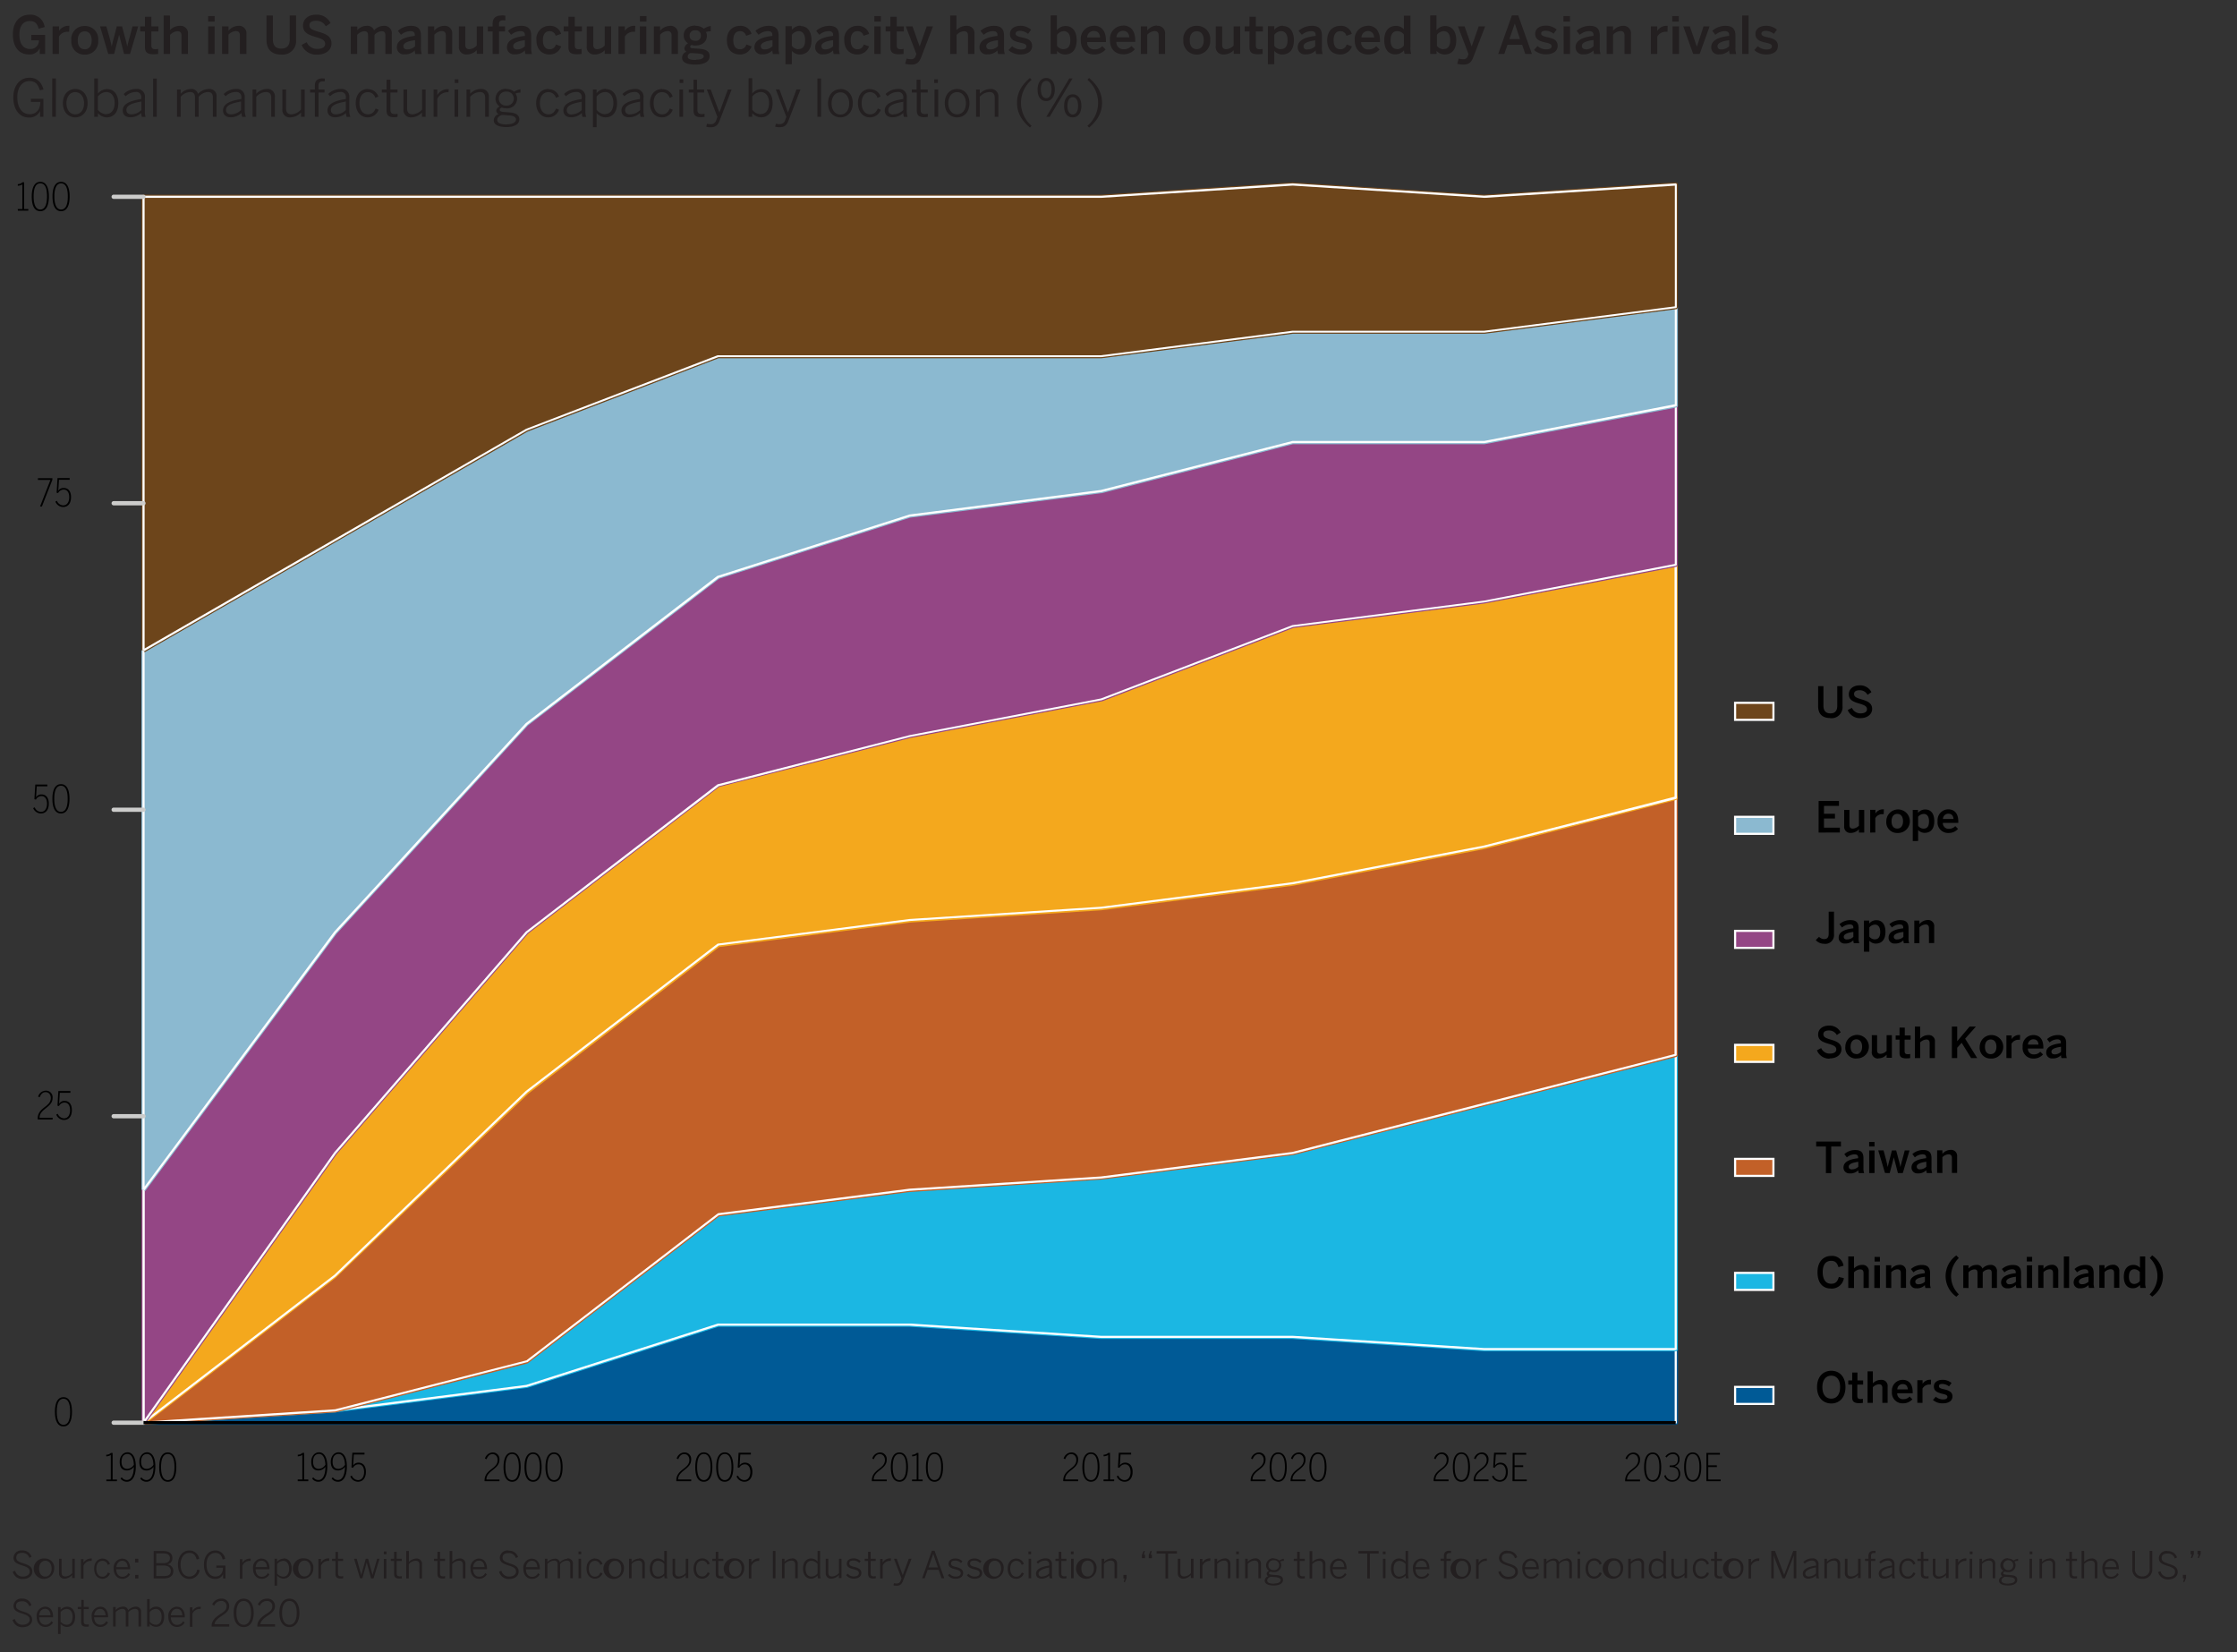 <?xml version="1.0" encoding="UTF-8"?> <svg xmlns="http://www.w3.org/2000/svg" id="Layer_1" data-name="Layer 1" viewBox="0 0 610 450.5"><rect x="0" y="0" width="610" height="450.5" fill="#333333" stroke="none"/><defs><style>.cls-1{fill:#231f20;}.cls-2{fill:#005a96;}.cls-3{fill:#fff;}.cls-4{fill:#1bb7e3;}.cls-5{fill:#c26028;}.cls-6{fill:#f4a81d;}.cls-7{fill:#944685;}.cls-8{fill:#8bb9d0;}.cls-9{fill:#6d451b;}.cls-10{fill:#cccccb;}</style></defs><path class="cls-1" d="M37.72,7.19H36.14l-.85,3.17c-.24.81-.36,1.35-.59,2.33h0c-.21-1-.34-1.53-.58-2.36l-.83-3.14H31.84l-.79,3.08c-.24.86-.37,1.4-.59,2.42h0c-.2-1-.34-1.54-.57-2.39L29,7.19H27.28l2.23,7.51h1.61l1.36-5.22h0l1.35,5.22h1.63l2.23-7.51m20.8,0H56.76V14.7h1.76V7.19m73.26,0H130v5.22a3,3,0,0,1-2,1c-.77,0-1.12-.38-1.12-1.21v-5h-1.75v5.39a2,2,0,0,0,2.16,2.26A3.7,3.7,0,0,0,130,13.68v1h1.76V7.19m34.89,0h-1.75v5.22a3,3,0,0,1-2,1c-.77,0-1.12-.38-1.12-1.21v-5H160v5.39a2,2,0,0,0,2.16,2.26,3.7,3.7,0,0,0,2.74-1.16v1h1.75V7.19m9.59,0h-1.75V14.7h1.75V7.19m63.92,0h-1.75V14.7h1.75V7.19m14.26,0h-1.72l-1.93,5.47h0l-1.94-5.47H247l2.88,7.55-.21.55a1.12,1.12,0,0,1-1.19.85,4.82,4.82,0,0,1-1.27-.16l-.39,1.4a6.17,6.17,0,0,0,1.78.23c1.48,0,2.13-.78,2.63-2.09l3.19-8.33m83.73,0h-1.76v5.22a3,3,0,0,1-2,1c-.76,0-1.12-.38-1.12-1.21v-5h-1.75v5.39a2,2,0,0,0,2.16,2.26,3.7,3.7,0,0,0,2.74-1.16v1h1.76V7.19m66.77,0h-1.73l-1.92,5.47h0l-1.93-5.47h-1.81l2.88,7.55-.21.55a1.13,1.13,0,0,1-1.19.85,4.75,4.75,0,0,1-1.27-.16l-.4,1.4a6.22,6.22,0,0,0,1.78.23c1.49,0,2.14-.78,2.63-2.09l3.2-8.33m23.15,0h-1.75V14.7h1.75V7.19m29.72,0h-1.76V14.7h1.76V7.19m8.36,0h-1.68l-1.82,5.54h0L460.8,7.19H459l2.71,7.52h1.77l2.71-7.52M18.92,7.05H18.8a3,3,0,0,0-2.7,1.37h0V7.19H14.34V14.7h1.73V10a2.56,2.56,0,0,1,2.32-1.33,3.48,3.48,0,0,1,.47,0l.06-1.6m4.19,6.35c-1.33,0-1.91-1-1.91-2.45s.65-2.42,1.91-2.42S25,9.55,25,11s-.65,2.45-1.91,2.45m0-6.35A3.53,3.53,0,0,0,19.45,11a3.56,3.56,0,0,0,3.66,3.9A3.55,3.55,0,0,0,26.77,11a3.54,3.54,0,0,0-3.66-3.9M65,7.05a3.55,3.55,0,0,0-2.69,1.34V7.19H60.55V14.7h1.74V9.47a3,3,0,0,1,2-1c.79,0,1.13.42,1.13,1.24v5H67.2V9.24A2,2,0,0,0,65,7.05m39.66,0A3.55,3.55,0,0,0,102,8.28,1.87,1.87,0,0,0,100,7.05a3.37,3.37,0,0,0-2.57,1.17v-1H95.65V14.7h1.74V9.51a2.94,2.94,0,0,1,1.92-1c.82,0,1.06.38,1.06,1.22V14.7h1.74V9.51a2.94,2.94,0,0,1,1.92-1c.82,0,1.06.38,1.06,1.22V14.7h1.74V9.31a2,2,0,0,0-2.19-2.26M111,13.47c-.64,0-1-.32-1-.91,0-.82,1.1-1.33,3.18-1.61V12.6a3,3,0,0,1-2.13.87m1.14-6.42A5.42,5.42,0,0,0,108.5,8.4l.85,1.09a4.06,4.06,0,0,1,2.53-1c.84,0,1.23.32,1.23,1.07v.23c-3.5.39-4.89,1.48-4.89,3.11a1.89,1.89,0,0,0,2.12,1.92,3.6,3.6,0,0,0,2.77-1.08,2.76,2.76,0,0,0,.17,1H115a5.35,5.35,0,0,1-.21-1.84V9.76c0-1.75-.69-2.71-2.7-2.71m9,0a3.53,3.53,0,0,0-2.68,1.34V7.19H116.7V14.7h1.74V9.47a2.94,2.94,0,0,1,2-1c.79,0,1.13.42,1.13,1.24v5h1.74V9.24a2,2,0,0,0-2.22-2.19M141,13.47c-.64,0-1.05-.32-1.05-.91,0-.82,1.11-1.33,3.18-1.61V12.6a3,3,0,0,1-2.13.87m1.15-6.42a5.38,5.38,0,0,0-3.62,1.35l.84,1.09a4.08,4.08,0,0,1,2.53-1c.84,0,1.23.32,1.23,1.07v.23c-3.5.39-4.89,1.48-4.89,3.11a1.9,1.9,0,0,0,2.12,1.92,3.6,3.6,0,0,0,2.77-1.08,2.76,2.76,0,0,0,.17,1h1.76a5.11,5.11,0,0,1-.21-1.84V9.76c0-1.75-.7-2.71-2.7-2.71m7.74,0a3.52,3.52,0,0,0-3.61,3.9c0,2.74,1.77,3.9,3.51,3.9a3.3,3.3,0,0,0,3.24-2.2l-1.45-.53a1.66,1.66,0,0,1-1.75,1.3c-1.14,0-1.79-.87-1.79-2.47,0-1.8.83-2.45,1.82-2.45a1.65,1.65,0,0,1,1.67,1.26L153,9.24a3.05,3.05,0,0,0-3.11-2.19m23.31,0h-.11a2.93,2.93,0,0,0-2.7,1.37h0V7.19h-1.74V14.7h1.74V10a2.53,2.53,0,0,1,2.32-1.33,3.33,3.33,0,0,1,.46,0l.06-1.6m9.52,0A3.53,3.53,0,0,0,180,8.39V7.19H178.3V14.7H180V9.47a2.94,2.94,0,0,1,2-1c.8,0,1.13.42,1.13,1.24v5h1.74V9.24a2,2,0,0,0-2.22-2.19m7.18,9.3c-1.53,0-2.29-.21-2.29-.88a1,1,0,0,1,.69-1,2.35,2.35,0,0,0,.45,0l1.31.09c1.52.1,1.9.3,1.9.83s-.79.88-2.06.88m-.23-5.15c-1,0-1.54-.49-1.54-1.41a1.36,1.36,0,0,1,1.53-1.44,1.34,1.34,0,0,1,1.53,1.44,1.33,1.33,0,0,1-1.52,1.41m0-4.15c-2,0-3.16,1.14-3.16,2.68a2.49,2.49,0,0,0,1.19,2.17,1.76,1.76,0,0,0-1,1.37,1,1,0,0,0,.58.92A1.68,1.68,0,0,0,186,15.77c0,1.09,1,1.84,3.62,1.84,2.32,0,3.88-.75,3.88-2.29,0-1.32-.88-1.91-3.1-2.05l-1.33-.09c-.66,0-.86-.15-.86-.45s.15-.35.38-.48a3.5,3.5,0,0,0,1.05.16c1.95,0,3.12-1.11,3.12-2.68a1.87,1.87,0,0,0-.27-1,4.41,4.41,0,0,1,1.32-.2V7.1a3.89,3.89,0,0,0-1.87.74,3.39,3.39,0,0,0-2.3-.79m12.17,0c-1.66,0-3.6,1-3.6,3.9s1.77,3.9,3.51,3.9a3.29,3.29,0,0,0,3.23-2.2l-1.44-.53a1.66,1.66,0,0,1-1.75,1.3c-1.15,0-1.8-.87-1.8-2.47,0-1.8.84-2.45,1.83-2.45a1.63,1.63,0,0,1,1.66,1.26l1.48-.52a3.06,3.06,0,0,0-3.12-2.19m6.66,6.42c-.64,0-1-.32-1-.91,0-.82,1.1-1.33,3.18-1.61V12.6a3,3,0,0,1-2.13.87m1.14-6.42A5.42,5.42,0,0,0,206,8.4l.85,1.09a4.08,4.08,0,0,1,2.53-1c.84,0,1.23.32,1.23,1.07v.23c-3.5.39-4.89,1.48-4.89,3.11a1.9,1.9,0,0,0,2.12,1.92,3.6,3.6,0,0,0,2.77-1.08,2.76,2.76,0,0,0,.17,1h1.75a5.35,5.35,0,0,1-.21-1.84V9.76c0-1.75-.69-2.71-2.7-2.71m8.07,6.37a2.29,2.29,0,0,1-1.77-.93v-3a2.53,2.53,0,0,1,1.83-1c1.11,0,1.79.84,1.79,2.42s-.54,2.47-1.85,2.47m.62-6.37a3,3,0,0,0-2.39,1.13v-1h-1.74V17.52h1.74V13.86a2.9,2.9,0,0,0,2.15,1c1.92,0,3.21-1.27,3.21-3.88s-1.26-3.88-3-3.88M225,13.47c-.63,0-1-.32-1-.91,0-.82,1.1-1.33,3.18-1.61V12.6a3,3,0,0,1-2.14.87m1.15-6.42a5.38,5.38,0,0,0-3.62,1.35l.85,1.09a4,4,0,0,1,2.53-1c.83,0,1.23.32,1.23,1.07v.23c-3.51.39-4.89,1.48-4.89,3.11a1.89,1.89,0,0,0,2.12,1.92,3.62,3.62,0,0,0,2.77-1.08,2.76,2.76,0,0,0,.17,1H229a5.11,5.11,0,0,1-.21-1.84V9.76c0-1.75-.7-2.71-2.7-2.71m7.74,0a3.52,3.52,0,0,0-3.61,3.9c0,2.74,1.77,3.9,3.51,3.9a3.3,3.3,0,0,0,3.24-2.2l-1.44-.53a1.67,1.67,0,0,1-1.76,1.3c-1.14,0-1.79-.87-1.79-2.47,0-1.8.83-2.45,1.82-2.45a1.64,1.64,0,0,1,1.67,1.26L237,9.24a3.05,3.05,0,0,0-3.11-2.19m36.06,6.42c-.64,0-1-.32-1-.91,0-.82,1.1-1.33,3.18-1.61V12.6a3,3,0,0,1-2.13.87M271,7.05a5.42,5.42,0,0,0-3.62,1.35l.85,1.09a4.06,4.06,0,0,1,2.53-1c.83,0,1.23.32,1.23,1.07v.23c-3.51.39-4.89,1.48-4.89,3.11a1.89,1.89,0,0,0,2.12,1.92A3.6,3.6,0,0,0,272,13.73a2.76,2.76,0,0,0,.17,1H274a5.35,5.35,0,0,1-.21-1.84V9.76c0-1.75-.69-2.71-2.7-2.71m7.09,0c-1.65,0-2.78.89-2.78,2.2,0,1.74,1.54,2.08,2.82,2.38.91.21,1.67.39,1.67,1s-.56.86-1.5.86A3.71,3.71,0,0,1,276,12.6L275,13.66a4.71,4.71,0,0,0,3.3,1.19c1.72,0,3.14-.73,3.14-2.32,0-1.75-1.57-2.08-2.85-2.36-.89-.2-1.64-.38-1.64-1,0-.42.31-.76,1.27-.76a3.78,3.78,0,0,1,2.12.82l.83-1.13a4.38,4.38,0,0,0-3.08-1.06m18.38,3.16a1.76,1.76,0,0,1,1.8-1.75c1.05,0,1.61.61,1.71,1.75h-3.51m1.81-3.16a3.56,3.56,0,0,0-3.57,3.9c0,2.76,1.74,3.9,3.61,3.9a4,4,0,0,0,3.16-1.36l-.92-.9a2.74,2.74,0,0,1-2.11.88,1.86,1.86,0,0,1-2-2h5.13v-.4c0-3.06-1.62-4.06-3.3-4.06m6.16,3.16a1.76,1.76,0,0,1,1.8-1.75c1,0,1.61.61,1.71,1.75h-3.51m1.81-3.16a3.57,3.57,0,0,0-3.58,3.9c0,2.76,1.74,3.9,3.62,3.9a4,4,0,0,0,3.16-1.36l-.92-.9a2.74,2.74,0,0,1-2.11.88,1.87,1.87,0,0,1-2-2h5.14v-.4c0-3.06-1.62-4.06-3.3-4.06m9.26,0a3.55,3.55,0,0,0-2.69,1.34V7.19h-1.74V14.7h1.74V9.47a3,3,0,0,1,2-1c.79,0,1.13.42,1.13,1.24v5h1.74V9.24a2,2,0,0,0-2.22-2.19m10.86,6.35c-1.33,0-1.91-1-1.91-2.45s.65-2.42,1.91-2.42,1.91,1,1.91,2.42-.65,2.45-1.91,2.45m0-6.35a3.53,3.53,0,0,0-3.66,3.9,3.67,3.67,0,1,0,7.32,0,3.54,3.54,0,0,0-3.66-3.9m22.9,6.37a2.26,2.26,0,0,1-1.76-.93v-3a2.5,2.5,0,0,1,1.82-1c1.12,0,1.8.84,1.8,2.42s-.54,2.47-1.86,2.47m.63-6.37a3,3,0,0,0-2.39,1.13v-1h-1.74V17.52h1.74V13.86a2.86,2.86,0,0,0,2.14,1c1.93,0,3.21-1.27,3.21-3.88s-1.25-3.88-3-3.88m6.63,6.42c-.63,0-1-.32-1-.91,0-.82,1.1-1.33,3.18-1.61V12.6a3,3,0,0,1-2.14.87m1.15-6.42A5.4,5.4,0,0,0,354.1,8.4L355,9.49a4,4,0,0,1,2.53-1c.83,0,1.23.32,1.23,1.07v.23c-3.51.39-4.89,1.48-4.89,3.11a1.89,1.89,0,0,0,2.12,1.92,3.62,3.62,0,0,0,2.77-1.08,2.76,2.76,0,0,0,.17,1h1.75a5.11,5.11,0,0,1-.21-1.84V9.76c0-1.75-.69-2.71-2.7-2.71m7.74,0c-1.67,0-3.6,1-3.6,3.9s1.76,3.9,3.5,3.9a3.3,3.3,0,0,0,3.24-2.2l-1.44-.53a1.66,1.66,0,0,1-1.76,1.3c-1.14,0-1.79-.87-1.79-2.47,0-1.8.83-2.45,1.82-2.45a1.64,1.64,0,0,1,1.67,1.26l1.47-.52a3,3,0,0,0-3.11-2.19m5.75,3.16A1.76,1.76,0,0,1,373,8.46c1,0,1.61.61,1.71,1.75h-3.51M373,7.05a3.56,3.56,0,0,0-3.58,3.9c0,2.76,1.74,3.9,3.62,3.9a4,4,0,0,0,3.15-1.36l-.91-.9a2.75,2.75,0,0,1-2.11.88,1.87,1.87,0,0,1-2-2h5.13v-.4c0-3.06-1.61-4.06-3.29-4.06m48.39,0c-1.65,0-2.78.89-2.78,2.2,0,1.74,1.54,2.08,2.82,2.38.91.21,1.67.39,1.67,1s-.57.86-1.5.86a3.71,3.71,0,0,1-2.36-.89l-.95,1.06a4.74,4.74,0,0,0,3.31,1.19c1.71,0,3.14-.73,3.14-2.32,0-1.75-1.57-2.08-2.86-2.36-.89-.2-1.63-.38-1.63-1,0-.42.31-.76,1.27-.76a3.78,3.78,0,0,1,2.12.82l.83-1.13a4.4,4.4,0,0,0-3.08-1.06m11,6.42c-.64,0-1.05-.32-1.05-.91,0-.82,1.1-1.33,3.18-1.61V12.6a3,3,0,0,1-2.13.87m1.14-6.42a5.42,5.42,0,0,0-3.62,1.35l.85,1.09a4.08,4.08,0,0,1,2.53-1c.84,0,1.23.32,1.23,1.07v.23c-3.5.39-4.89,1.48-4.89,3.11a1.9,1.9,0,0,0,2.12,1.92,3.6,3.6,0,0,0,2.77-1.08,2.76,2.76,0,0,0,.17,1h1.76a5.06,5.06,0,0,1-.22-1.84V9.76c0-1.75-.69-2.71-2.7-2.71m9,0a3.53,3.53,0,0,0-2.68,1.34V7.19h-1.74V14.7h1.74V9.47a2.94,2.94,0,0,1,2-1c.79,0,1.13.42,1.13,1.24v5h1.74V9.24a2,2,0,0,0-2.22-2.19m12.21,0h-.11a2.93,2.93,0,0,0-2.7,1.37h0V7.19h-1.74V14.7h1.74V10a2.53,2.53,0,0,1,2.32-1.33,3.33,3.33,0,0,1,.46,0l.06-1.6m14.59,6.42c-.63,0-1-.32-1-.91,0-.82,1.1-1.33,3.18-1.61V12.6a3,3,0,0,1-2.14.87m1.15-6.42a5.4,5.4,0,0,0-3.62,1.35l.85,1.09a4,4,0,0,1,2.53-1c.83,0,1.23.32,1.23,1.07v.23c-3.51.39-4.89,1.48-4.89,3.11a1.89,1.89,0,0,0,2.12,1.92,3.62,3.62,0,0,0,2.77-1.08,2.76,2.76,0,0,0,.17,1h1.75a5.11,5.11,0,0,1-.21-1.84V9.76c0-1.75-.69-2.71-2.7-2.71m10.93,0c-1.65,0-2.78.89-2.78,2.2,0,1.74,1.54,2.08,2.83,2.38.9.21,1.66.39,1.66,1s-.56.86-1.49.86a3.67,3.67,0,0,1-2.36-.89l-.95,1.06a4.72,4.72,0,0,0,3.31,1.19c1.71,0,3.13-.73,3.13-2.32,0-1.75-1.57-2.08-2.85-2.36-.89-.2-1.64-.38-1.64-1,0-.42.31-.76,1.27-.76a3.78,3.78,0,0,1,2.12.82l.84-1.13a4.43,4.43,0,0,0-3.09-1.06M41.27,4.57H39.53V7.19h-1.3V8.57h1.3v4.16c0,1.36.41,2.06,2.32,2.06a9.33,9.33,0,0,0,1.27-.09V13.32a2.72,2.72,0,0,1-.75.1c-.86,0-1.1-.32-1.1-1.13V8.57H43.2V7.19H41.27V4.57m115.47,0H155V7.19h-1.3V8.57H155v4.16c0,1.36.41,2.06,2.32,2.06a9.07,9.07,0,0,0,1.27-.09V13.32a2.67,2.67,0,0,1-.75.1c-.86,0-1.1-.32-1.1-1.13V8.57h1.94V7.19h-1.94V4.57m87.79,0h-1.74V7.19H241.5V8.57h1.29v4.16c0,1.36.41,2.06,2.32,2.06a9.37,9.37,0,0,0,1.28-.09V13.32a2.72,2.72,0,0,1-.75.1c-.87,0-1.11-.32-1.11-1.13V8.57h1.94V7.19h-1.94V4.57m97.92,0h-1.74V7.19h-1.3V8.57h1.3v4.16c0,1.36.41,2.06,2.32,2.06a9.33,9.33,0,0,0,1.27-.09V13.32a2.72,2.72,0,0,1-.75.1c-.86,0-1.1-.32-1.1-1.13V8.57h1.93V7.19h-1.93V4.57M58.53,4.38H56.75V5.89h1.78V4.38m117.75,0H174.5V5.89h1.78V4.38m63.92,0h-1.78V5.89h1.78V4.38m187.91,0h-1.78V5.89h1.78V4.38m29.71,0H456V5.89h1.78V4.38M46.38,4.23H44.63V14.7h1.75V9.51a3.05,3.05,0,0,1,2-1c.76,0,1.11.38,1.11,1.22V14.7h1.76V9.31a2,2,0,0,0-2.17-2.26,3.72,3.72,0,0,0-2.74,1.16v-4m34.39,0H79v6.51c0,1.61-.7,2.53-2.3,2.53s-2.3-.95-2.3-2.55V4.23H72.67v6.65c0,2.37,1.18,4,4.06,4a3.67,3.67,0,0,0,4-4V4.23m180.08,0H259.1V14.7h1.75V9.51a3.05,3.05,0,0,1,2-1c.76,0,1.11.38,1.11,1.22V14.7h1.76V9.31a2,2,0,0,0-2.17-2.26,3.72,3.72,0,0,0-2.74,1.16v-4M290,13.42a2.26,2.26,0,0,1-1.76-.93v-3a2.5,2.5,0,0,1,1.82-1c1.12,0,1.8.84,1.8,2.42s-.54,2.47-1.86,2.47m-1.76-9.19h-1.74V14.7h1.74v-.84a2.87,2.87,0,0,0,2.15,1c1.92,0,3.2-1.27,3.2-3.88s-1.25-3.88-3-3.88a3,3,0,0,0-2.39,1.13V4.23M381,13.38c-1.12,0-1.8-.79-1.8-2.37s.54-2.52,1.86-2.52a2.26,2.26,0,0,1,1.76.93v3a2.5,2.5,0,0,1-1.82,1m3.56-9.15h-1.74V8a2.86,2.86,0,0,0-2.15-.94c-1.92,0-3.2,1.31-3.2,3.91s1.25,3.85,3,3.85a3,3,0,0,0,2.39-1.13,2.85,2.85,0,0,0,.17,1h1.8a4.8,4.8,0,0,1-.23-1.84V4.23m9,9.19a2.29,2.29,0,0,1-1.77-.93v-3a2.53,2.53,0,0,1,1.83-1c1.11,0,1.79.84,1.79,2.42s-.54,2.47-1.85,2.47m-1.77-9.19H390V14.7h1.74v-.84a2.88,2.88,0,0,0,2.15,1c1.93,0,3.21-1.27,3.21-3.88s-1.26-3.88-3-3.88a3,3,0,0,0-2.39,1.13V4.23m85.11,0h-1.75V14.7h1.75V4.23m-340.06,0c-1.9,0-2.43,1-2.43,2.24v.76h-1.3V8.57h1.3V14.7h1.74V8.57h1.64V7.19h-1.64V6.53c0-.81.51-1,1.13-1a3.18,3.18,0,0,1,.6.06V4.26c-.13,0-.71-.07-1-.07m274.8,6.46,1.46-4.24h0l1.43,4.24H411.6M414,4.19h-1.73L408.55,14.7h1.66l.86-2.49h4l.85,2.49h1.81L414,4.19M8.12,4c-2.78,0-4.61,2-4.61,5.38,0,3.2,1.47,5.47,4.47,5.47a3,3,0,0,0,2.86-1.71h0V14.7h1.46V9.52H8.52V11h2.1a2.3,2.3,0,0,1-2.44,2.36c-1.49,0-2.89-1-2.89-3.93s1.57-3.7,2.82-3.7,2,.52,2.43,2.09l1.64-.44A3.87,3.87,0,0,0,8.12,4M86.21,4c-2.12,0-3.58,1.17-3.58,3,0,2,1.63,2.55,3.65,3.14,1.73.51,2.38.93,2.38,1.84s-.87,1.35-2.14,1.35a3,3,0,0,1-2.88-1.82l-1.4.74a4.32,4.32,0,0,0,4.21,2.65c2.49,0,3.94-1.34,3.94-3.05,0-2-1.58-2.62-3.56-3.19-1.71-.51-2.46-.84-2.46-1.81,0-.77.67-1.19,1.83-1.19a2.89,2.89,0,0,1,2.64,1.52l1.29-.89A4.13,4.13,0,0,0,86.21,4"></path><path class="cls-1" d="M292.53,31.21c-.94,0-1.45-1-1.45-2.37s.49-2.35,1.45-2.35,1.45,1,1.45,2.36-.5,2.36-1.45,2.36m0-5.5c-1.44,0-2.36,1.23-2.36,3.17S291,32,292.53,32s2.35-1.33,2.35-3.15-.89-3.13-2.33-3.13M83.08,24.4h-1v5.47a3.83,3.83,0,0,1-2.59,1.3c-1,0-1.48-.51-1.48-1.56V24.4H77v5.38A2,2,0,0,0,79.26,32a4.08,4.08,0,0,0,2.83-1.33v1.18h1V24.4m33,0h-1v5.47a3.81,3.81,0,0,1-2.59,1.3c-1,0-1.48-.51-1.48-1.56V24.4h-1v5.38A2,2,0,0,0,112.23,32a4.08,4.08,0,0,0,2.83-1.33v1.18h1V24.4m8.88,0h-1v7.45h1V24.4m61.32,0h-1v7.45h1V24.4m13.22,0h-1l-2.31,6.29h0L193.8,24.4h-1.05l2.88,7.49-.31.82a1.48,1.48,0,0,1-1.52,1.15,3.85,3.85,0,0,1-1-.12l-.22.81a4.48,4.48,0,0,0,1.23.15c1.43,0,2-.66,2.49-2l3.21-8.31m18.67,0h-1l-2.31,6.29h0l-2.32-6.29h-1l2.88,7.49-.31.82a1.48,1.48,0,0,1-1.53,1.15,3.82,3.82,0,0,1-1-.12l-.22.81a4.42,4.42,0,0,0,1.23.15c1.43,0,2-.66,2.48-2l3.21-8.31m37.54,0h-1v7.45h1V24.4M20.53,31.17c-1.6,0-2.41-1.4-2.41-3.05s.89-3,2.41-3,2.39,1.4,2.39,3c0,1.79-.89,3.05-2.39,3.05m0-6.91c-1.84,0-3.38,1.38-3.38,3.87S18.7,32,20.53,32s3.36-1.4,3.36-3.87-1.54-3.87-3.36-3.87m15.3,6.91c-.84,0-1.36-.41-1.36-1.19,0-1,.89-1.76,4.09-2.3V30a3.93,3.93,0,0,1-2.73,1.17m1.3-6.91a4.78,4.78,0,0,0-3.4,1.38l.53.61A4,4,0,0,1,37,25.08a1.35,1.35,0,0,1,1.52,1.52V27c-3.79.57-5.05,1.65-5.05,3.12,0,1.16.78,1.86,2.11,1.86a4.31,4.31,0,0,0,2.94-1.18,3.32,3.32,0,0,0,.17,1.06h1A5,5,0,0,1,39.52,30V26.63a2.11,2.11,0,0,0-2.39-2.37m19.71,0A4.14,4.14,0,0,0,54,25.6,1.84,1.84,0,0,0,52,24.26a3.89,3.89,0,0,0-2.73,1.31V24.4h-1v7.45h1V26.39a3.68,3.68,0,0,1,2.49-1.3c1.06,0,1.41.51,1.41,1.56v5.2h1V26.39a3.64,3.64,0,0,1,2.48-1.3c1,0,1.4.51,1.4,1.56v5.2h1V26.46a1.93,1.93,0,0,0-2.15-2.2M63,31.17c-.83,0-1.36-.41-1.36-1.19,0-1,.89-1.76,4.09-2.3V30A3.91,3.91,0,0,1,63,31.17m1.3-6.91A4.74,4.74,0,0,0,61,25.64l.52.61a4,4,0,0,1,2.79-1.17,1.35,1.35,0,0,1,1.51,1.52V27c-3.79.57-5,1.65-5,3.12,0,1.16.78,1.86,2.11,1.86a4.29,4.29,0,0,0,2.94-1.18,3.32,3.32,0,0,0,.17,1.06h1A5.28,5.28,0,0,1,66.73,30V26.63a2.11,2.11,0,0,0-2.39-2.37m8.38,0a4.07,4.07,0,0,0-2.84,1.31V24.4h-1v7.45h1V26.39a3.77,3.77,0,0,1,2.6-1.3c1,0,1.48.51,1.48,1.56v5.2h1V26.46a2,2,0,0,0-2.22-2.2m18.84,6.91c-.83,0-1.35-.41-1.35-1.19,0-1,.89-1.76,4.08-2.3V30a3.89,3.89,0,0,1-2.73,1.17m1.3-6.91a4.74,4.74,0,0,0-3.39,1.38l.52.61a4.07,4.07,0,0,1,2.79-1.17,1.34,1.34,0,0,1,1.51,1.52V27c-3.79.57-5,1.65-5,3.12,0,1.16.77,1.86,2.1,1.86a4.27,4.27,0,0,0,2.94-1.18,3.32,3.32,0,0,0,.17,1.06h1A5,5,0,0,1,95.25,30V26.63a2.11,2.11,0,0,0-2.39-2.37m7.46,0c-1.66,0-3.32,1.2-3.32,3.87C97,30.6,98.51,32,100.23,32a3.09,3.09,0,0,0,3-2.08l-.79-.33c-.52,1.1-1.1,1.58-2.13,1.58-1.3,0-2.29-1.1-2.29-3.05,0-2.24,1.21-3,2.32-3a2.11,2.11,0,0,1,2,1.57l.83-.37a2.94,2.94,0,0,0-2.86-2m22.1,0h-.17a3.27,3.27,0,0,0-3,1.61h0V24.4h-1v7.45h1V27A3,3,0,0,1,122,25.15h.29l.1-.9m8.66,0a4.07,4.07,0,0,0-2.84,1.31V24.4h-1v7.45h1V26.39a3.79,3.79,0,0,1,2.6-1.3c1,0,1.49.51,1.49,1.56v5.2h1V26.46a2,2,0,0,0-2.22-2.2m7.21,9.68c-1.88,0-2.7-.45-2.7-1.23,0-.57.41-1.09,1.24-1.36l.38,0,1.49.11c1.47.11,2,.46,2,1.17s-.92,1.26-2.44,1.26m-.2-5.1a1.91,1.91,0,1,1,0-3.81,1.91,1.91,0,1,1,0,3.81m0-4.58a2.72,2.72,0,0,0-2.94,2.68,2.46,2.46,0,0,0,1.13,2.14c-.54.28-.91.66-.91,1.11a.94.94,0,0,0,.67.95,1.85,1.85,0,0,0-1.37,1.7c0,1.14,1.11,1.86,3.53,1.86,2,0,3.45-.75,3.45-2.1,0-1.16-.91-1.76-2.63-1.9l-1.63-.12c-.83-.09-1.1-.26-1.1-.57s.24-.5.59-.64a3.38,3.38,0,0,0,1.21.22A2.67,2.67,0,0,0,141,26.94a2.3,2.3,0,0,0-.44-1.43,3.6,3.6,0,0,1,1.36-.25v-.92a3.85,3.85,0,0,0-1.72.68,3.1,3.1,0,0,0-2.12-.76m11.45,0c-1.66,0-3.32,1.2-3.32,3.87,0,2.47,1.51,3.87,3.23,3.87a3.09,3.09,0,0,0,3-2.08l-.79-.33c-.52,1.1-1.1,1.58-2.13,1.58-1.3,0-2.29-1.1-2.29-3.05,0-2.24,1.21-3,2.32-3a2.11,2.11,0,0,1,2.05,1.57l.83-.37a2.94,2.94,0,0,0-2.86-2m6.33,6.91c-.83,0-1.35-.41-1.35-1.19,0-1,.89-1.76,4.08-2.3V30a3.89,3.89,0,0,1-2.73,1.17m1.3-6.91a4.74,4.74,0,0,0-3.39,1.38l.52.61a4.07,4.07,0,0,1,2.79-1.17,1.35,1.35,0,0,1,1.51,1.52V27c-3.79.57-5,1.65-5,3.12,0,1.16.77,1.86,2.1,1.86a4.27,4.27,0,0,0,2.94-1.18,3.32,3.32,0,0,0,.17,1.06h1a5.28,5.28,0,0,1-.21-1.84V26.63a2.11,2.11,0,0,0-2.39-2.37M165,31.15a3.18,3.18,0,0,1-2.32-1.21V26.32A3.16,3.16,0,0,1,165,25.09c1.24,0,2.26,1,2.26,3s-.95,3-2.26,3m.17-6.89a3.32,3.32,0,0,0-2.49,1.2V24.4h-1V34.68h1V30.83A3.32,3.32,0,0,0,165.1,32c1.79,0,3.16-1.25,3.16-3.85s-1.36-3.86-3.07-3.86m6.64,6.91c-.83,0-1.36-.41-1.36-1.19,0-1,.89-1.76,4.09-2.3V30a3.93,3.93,0,0,1-2.73,1.17m1.3-6.91a4.74,4.74,0,0,0-3.39,1.38l.52.61A4,4,0,0,1,173,25.08a1.35,1.35,0,0,1,1.52,1.52V27c-3.79.57-5.05,1.65-5.05,3.12,0,1.16.78,1.86,2.11,1.86a4.31,4.31,0,0,0,2.94-1.18,3.32,3.32,0,0,0,.17,1.06h1a5.28,5.28,0,0,1-.21-1.84V26.63a2.11,2.11,0,0,0-2.39-2.37m7.46,0c-1.67,0-3.32,1.2-3.32,3.87,0,2.47,1.51,3.87,3.22,3.87a3.1,3.1,0,0,0,3-2.08l-.79-.33c-.53,1.1-1.1,1.58-2.14,1.58-1.3,0-2.29-1.1-2.29-3.05,0-2.24,1.22-3,2.32-3a2.1,2.1,0,0,1,2.05,1.57l.83-.37a2.92,2.92,0,0,0-2.85-2m48.59,6.91c-1.6,0-2.41-1.4-2.41-3.05s.89-3,2.41-3,2.39,1.4,2.39,3c0,1.79-.9,3.05-2.39,3.05m0-6.91c-1.84,0-3.38,1.38-3.38,3.87S227.35,32,229.18,32s3.36-1.4,3.36-3.87-1.54-3.87-3.36-3.87m8.09,0c-1.67,0-3.32,1.2-3.32,3.87,0,2.47,1.51,3.87,3.22,3.87a3.09,3.09,0,0,0,3-2.08l-.79-.33c-.52,1.1-1.1,1.58-2.13,1.58-1.3,0-2.29-1.1-2.29-3.05,0-2.24,1.21-3,2.31-3a2.1,2.1,0,0,1,2,1.57l.84-.37a2.94,2.94,0,0,0-2.86-2m6.33,6.91c-.83,0-1.35-.41-1.35-1.19,0-1,.88-1.76,4.08-2.3V30a3.89,3.89,0,0,1-2.73,1.17m1.3-6.91a4.74,4.74,0,0,0-3.39,1.38l.52.61a4,4,0,0,1,2.79-1.17,1.35,1.35,0,0,1,1.51,1.52V27c-3.79.57-5.05,1.65-5.05,3.12,0,1.16.78,1.86,2.11,1.86a4.27,4.27,0,0,0,2.94-1.18,3.32,3.32,0,0,0,.17,1.06h1a5.28,5.28,0,0,1-.21-1.84V26.63a2.11,2.11,0,0,0-2.39-2.37M261,31.17c-1.6,0-2.41-1.4-2.41-3.05s.89-3,2.41-3,2.39,1.4,2.39,3c0,1.79-.9,3.05-2.39,3.05m0-6.91c-1.84,0-3.38,1.38-3.38,3.87S259.14,32,261,32s3.36-1.4,3.36-3.87-1.54-3.87-3.36-3.87m9,0a4.07,4.07,0,0,0-2.84,1.31V24.4h-1v7.45h1V26.39a3.77,3.77,0,0,1,2.6-1.3c1,0,1.48.51,1.48,1.56v5.2h1V26.46a2,2,0,0,0-2.22-2.2M106.41,21.73h-1V24.4h-1.3v.83h1.3v4.88c0,1.29.54,1.84,2,1.84a6,6,0,0,0,1-.09V31a2.57,2.57,0,0,1-.77.1c-.92,0-1.18-.43-1.18-1.22V25.23h1.94V24.4h-1.94V21.73m83.66,0h-1V24.4h-1.3v.83h1.3v4.88c0,1.29.54,1.84,2,1.84a6.15,6.15,0,0,0,1-.09V31a2.59,2.59,0,0,1-.78.1c-.92,0-1.17-.43-1.17-1.22V25.23H192V24.4h-1.94V21.73m60.88,0h-1V24.4h-1.3v.83H250v4.88c0,1.29.54,1.84,2,1.84a6.15,6.15,0,0,0,1-.09V31a2.64,2.64,0,0,1-.78.1c-.92,0-1.17-.43-1.17-1.22V25.23h1.93V24.4H251V21.73m-126-.1h-1v1h1v-1m61.32,0h-1v1h1v-1m69.43,0h-1v1h1v-1M15.24,21.39h-1V31.85h1V21.39M29,31.15a3.16,3.16,0,0,1-2.32-1.21V26.32A3.16,3.16,0,0,1,29,25.09c1.24,0,2.26,1,2.26,3s-1,3-2.26,3M26.7,21.39h-1V31.85h1v-1A3.31,3.31,0,0,0,29.1,32c1.78,0,3.16-1.25,3.16-3.85s-1.36-3.86-3.07-3.86a3.23,3.23,0,0,0-2.49,1.23v-4.1m16.05,0h-1V31.85h1V21.39m164.7,9.76a3.16,3.16,0,0,1-2.32-1.21V26.32a3.16,3.16,0,0,1,2.32-1.23c1.24,0,2.26,1,2.26,3s-1,3-2.26,3m-2.32-9.76h-1V31.85h1v-1a3.31,3.31,0,0,0,2.4,1.14c1.78,0,3.15-1.25,3.15-3.85s-1.35-3.86-3.06-3.86a3.23,3.23,0,0,0-2.49,1.23v-4.1m18.76,0h-1V31.85h1V21.39m68.59,0h-.91l-6.25,10.46h.91l6.25-10.46M88,21.37c-1.42,0-2.14.65-2.14,1.91V24.4h-1.3v.83h1.3v6.62h1V25.23h1.64V24.4H86.85V23.27c0-.81.51-1.08,1.23-1.08l.49,0V21.4l-.56,0m192.84-.14c-2.31,1.94-3.52,4.07-3.52,6.76s1.21,4.82,3.52,6.76l.45-.48a8.25,8.25,0,0,1,0-12.54l-.43-.5m4.43,5.5c-.95,0-1.47-.95-1.47-2.37s.51-2.34,1.46-2.34,1.45.95,1.45,2.36-.51,2.35-1.44,2.35m0-5.5c-1.44,0-2.36,1.25-2.36,3.18s.84,3.11,2.35,3.11,2.34-1.33,2.34-3.16-.89-3.13-2.33-3.13m11.67,0-.44.5a8.22,8.22,0,0,1,0,12.54l.45.48c2.3-1.94,3.53-4.08,3.53-6.76s-1.23-4.82-3.53-6.76M8,21.19c-2.53,0-4.37,2.09-4.37,5.39,0,3.13,1.55,5.47,4.3,5.47a3.17,3.17,0,0,0,3-1.8h0v1.6h.9V26.93H8.42v.86H11c0,2.12-1.15,3.35-2.9,3.35-2,0-3.38-1.68-3.38-4.61S6.21,22.11,8,22.11c1.56,0,2.36.79,2.86,2.51l1-.22C11.3,22.31,10,21.19,8,21.19"></path><path class="cls-1" d="M37.74,429.41h-.88v.95h.88v-.95m269.47,0h-.87v.95h.33l-.24,1h.32l.46-1.11v-.86m288.9,0h-.87v.95h.33l-.24,1h.32l.46-1.11v-.86M20.4,425h-.7v3.9a2.71,2.71,0,0,1-1.85.93c-.73,0-1.06-.36-1.06-1.11V425H16.1v3.84a1.43,1.43,0,0,0,1.58,1.59,3,3,0,0,0,2-1v.84h.7V425m17.34,0h-.88v1h.88v-1m65.79,0h-.67l-.78,2.71c-.19.64-.29,1-.48,1.73h0c-.17-.7-.28-1.11-.47-1.76l-.73-2.68h-.64L99,427.67c-.2.68-.3,1.05-.49,1.81h0c-.18-.69-.3-1.13-.49-1.81L97.27,425h-.73l1.64,5.32h.63L100,426h0l1.2,4.37h.65l1.63-5.32m1.88,0h-.7v5.32h.7V425m53.09,0h-.69v5.32h.69V425m29.19,0H187v3.9a2.71,2.71,0,0,1-1.85.93c-.74,0-1.06-.36-1.06-1.11V425h-.69v3.84a1.43,1.43,0,0,0,1.58,1.59,3,3,0,0,0,2-1v.84h.7V425m41.8,0h-.71v3.9a2.69,2.69,0,0,1-1.85.93c-.73,0-1.05-.36-1.05-1.11V425h-.7v3.84a1.43,1.43,0,0,0,1.58,1.59,2.93,2.93,0,0,0,2-1v.84h.71V425m19.07,0h-.72l-1.65,4.49h0L244.52,425h-.75l2.06,5.35-.22.58a1.06,1.06,0,0,1-1.09.82,2.85,2.85,0,0,1-.74-.08l-.16.57a3,3,0,0,0,.88.11c1,0,1.42-.47,1.77-1.42l2.29-5.93m32.62,0h-.69v5.32h.69V425m11.58,0h-.69v5.32h.69V425m32.72,0h-.71v3.9a2.69,2.69,0,0,1-1.84.93c-.74,0-1.06-.36-1.06-1.11V425h-.7v3.84a1.43,1.43,0,0,0,1.58,1.59,2.93,2.93,0,0,0,2-1v.84h.71V425m12.35,0h-.7v5.32h.7V425m40,0h-.7v5.32h.7V425m53.06,0h-.69v5.32h.69V425m29.19,0h-.7v3.9a2.71,2.71,0,0,1-1.85.93c-.74,0-1.06-.36-1.06-1.11V425h-.69v3.84a1.43,1.43,0,0,0,1.58,1.59,3,3,0,0,0,2-1v.84h.7V425m47.35,0h-.71v3.9a2.69,2.69,0,0,1-1.84.93c-.74,0-1.06-.36-1.06-1.11V425h-.7v3.84a1.43,1.43,0,0,0,1.58,1.59,2.93,2.93,0,0,0,2-1v.84h.71V425m24,0h-.71v3.9a2.69,2.69,0,0,1-1.84.93c-.74,0-1.06-.36-1.06-1.11V425h-.7v3.84a1.43,1.43,0,0,0,1.59,1.59,2.93,2.93,0,0,0,2-1v.84h.71V425m6.43,0h-.7v5.32h.7V425m16.32,0h-.7v5.32h.7V425M12.37,429.87c-1.14,0-1.71-1-1.71-2.18s.63-2.15,1.71-2.15,1.71,1,1.71,2.15-.64,2.18-1.71,2.18m0-4.93a2.79,2.79,0,1,0,2.4,2.76,2.47,2.47,0,0,0-2.4-2.76m12.62,0h-.12a2.32,2.32,0,0,0-2.1,1.15h0v-1h-.7v5.32h.7V426.9a2.13,2.13,0,0,1,2-1.32h.21l.07-.65m3,0c-1.19,0-2.37.86-2.37,2.76s1.08,2.77,2.3,2.77A2.22,2.22,0,0,0,30,429l-.57-.24c-.37.79-.79,1.13-1.52,1.13-.93,0-1.64-.78-1.64-2.18,0-1.59.87-2.15,1.66-2.15a1.48,1.48,0,0,1,1.46,1.12l.6-.27a2.11,2.11,0,0,0-2-1.45m3.73,2.34c.14-1.2.85-1.75,1.62-1.75.95,0,1.43.74,1.5,1.75H31.72m1.63-2.34A2.45,2.45,0,0,0,31,427.69c0,1.82,1.09,2.78,2.33,2.78a2.37,2.37,0,0,0,2.13-1.21l-.44-.35a1.78,1.78,0,0,1-1.65,1c-.92,0-1.67-.73-1.68-2.05h3.81v-.13c0-1.81-.93-2.76-2.17-2.76m35,0h-.12a2.34,2.34,0,0,0-2.11,1.15h0v-1h-.69v5.32h.69V426.9a2.15,2.15,0,0,1,2-1.32h.21l.07-.65m1.33,2.34c.13-1.2.84-1.75,1.61-1.75.95,0,1.43.74,1.5,1.75H69.68m1.62-2.34A2.45,2.45,0,0,0,69,427.69c0,1.82,1.09,2.78,2.33,2.78a2.37,2.37,0,0,0,2.13-1.21l-.44-.35a1.78,1.78,0,0,1-1.65,1c-.92,0-1.66-.73-1.67-2.05h3.8v-.13c0-1.81-.93-2.76-2.17-2.76m5.89,4.92a2.29,2.29,0,0,1-1.66-.86v-2.59a2.27,2.27,0,0,1,1.66-.87c.88,0,1.61.69,1.61,2.16s-.67,2.16-1.61,2.16m.12-4.92a2.37,2.37,0,0,0-1.78.86V425h-.69v7.33h.69v-2.74a2.41,2.41,0,0,0,1.72.82c1.27,0,2.25-.9,2.25-2.76s-1-2.75-2.19-2.75m5.7,4.93c-1.14,0-1.71-1-1.71-2.18s.63-2.15,1.71-2.15,1.71,1,1.71,2.15-.64,2.18-1.71,2.18m0-4.93a2.79,2.79,0,1,0,2.4,2.76,2.47,2.47,0,0,0-2.4-2.76m6.72,0h-.12a2.33,2.33,0,0,0-2.11,1.15h0v-1h-.7v5.32h.7V426.9a2.14,2.14,0,0,1,2-1.32h.21l.07-.65m39.2,2.34c.13-1.2.85-1.75,1.61-1.75,1,0,1.43.74,1.51,1.75h-3.12m1.62-2.34a2.45,2.45,0,0,0-2.33,2.75c0,1.82,1.09,2.78,2.33,2.78a2.36,2.36,0,0,0,2.13-1.21l-.43-.35a1.8,1.8,0,0,1-1.66,1c-.91,0-1.66-.73-1.67-2.05h3.8v-.13c0-1.81-.93-2.76-2.17-2.76m12.79,2.34c.13-1.2.85-1.75,1.61-1.75,1,0,1.44.74,1.51,1.75h-3.12m1.62-2.34a2.45,2.45,0,0,0-2.33,2.75c0,1.82,1.09,2.78,2.33,2.78a2.36,2.36,0,0,0,2.13-1.21l-.43-.35a1.79,1.79,0,0,1-1.66,1c-.91,0-1.66-.73-1.67-2.05h3.8v-.13c0-1.81-.93-2.76-2.17-2.76m9.65,0a3,3,0,0,0-2,1,1.32,1.32,0,0,0-1.47-1,2.73,2.73,0,0,0-1.94.94V425h-.7v5.32h.7v-3.9a2.61,2.61,0,0,1,1.77-.92c.76,0,1,.36,1,1.11v3.71h.7v-3.9a2.59,2.59,0,0,1,1.77-.92c.75,0,1,.36,1,1.11v3.71h.7v-3.85a1.39,1.39,0,0,0-1.54-1.57m7.64,0c-1.19,0-2.37.86-2.37,2.76s1.08,2.77,2.3,2.77A2.22,2.22,0,0,0,164.3,429l-.57-.24c-.37.79-.78,1.13-1.52,1.13-.93,0-1.63-.78-1.63-2.18,0-1.59.86-2.15,1.65-2.15a1.48,1.48,0,0,1,1.46,1.12l.6-.27a2.11,2.11,0,0,0-2-1.45m5.44,4.93c-1.14,0-1.72-1-1.72-2.18s.64-2.15,1.72-2.15,1.7,1,1.7,2.15-.63,2.18-1.7,2.18m0-4.93a2.79,2.79,0,1,0,2.4,2.76,2.47,2.47,0,0,0-2.4-2.76m6.49,0a2.88,2.88,0,0,0-2,.94V425h-.7v5.32h.7v-3.9a2.7,2.7,0,0,1,1.86-.92c.72,0,1.06.36,1.06,1.11v3.71h.69v-3.85a1.42,1.42,0,0,0-1.58-1.57m17.25,0c-1.19,0-2.37.86-2.37,2.76s1.08,2.77,2.3,2.77a2.2,2.2,0,0,0,2.11-1.49l-.56-.24c-.37.79-.79,1.13-1.52,1.13-.93,0-1.64-.78-1.64-2.18,0-1.59.87-2.15,1.66-2.15a1.49,1.49,0,0,1,1.46,1.12l.59-.27a2.09,2.09,0,0,0-2-1.45m9,4.93c-1.14,0-1.72-1-1.72-2.18s.64-2.15,1.72-2.15,1.7,1,1.7,2.15-.63,2.18-1.7,2.18m0-4.93a2.79,2.79,0,1,0,2.4,2.76,2.47,2.47,0,0,0-2.4-2.76m6.71,0H207a2.34,2.34,0,0,0-2.11,1.15h0v-1h-.69v5.32h.69V426.9a2.15,2.15,0,0,1,2-1.32H207l.07-.65m8.86,0a2.88,2.88,0,0,0-2,.94V425h-.7v5.32h.7v-3.9a2.66,2.66,0,0,1,1.85-.92c.73,0,1.06.36,1.06,1.11v3.71h.7v-3.85a1.43,1.43,0,0,0-1.59-1.57m16.75,0c-1.15,0-1.8.64-1.8,1.39,0,.93.62,1.25,1.84,1.56,1,.24,1.46.47,1.46,1.05s-.47.93-1.38.93a2.08,2.08,0,0,1-1.65-.76l-.45.4a2.57,2.57,0,0,0,2.09.95c1.2,0,2.07-.56,2.07-1.53s-.69-1.36-2-1.68c-.93-.22-1.29-.43-1.29-.95s.32-.78,1.15-.78a2.15,2.15,0,0,1,1.56.65l.39-.46a2.61,2.61,0,0,0-2-.77m10.22,0h-.12a2.33,2.33,0,0,0-2.11,1.15h0v-1H240v5.32h.69V426.9a2.14,2.14,0,0,1,2-1.32h.21l.07-.65m17.49,0c-1.15,0-1.8.64-1.8,1.39,0,.93.62,1.25,1.84,1.56,1,.24,1.47.47,1.47,1.05s-.48.93-1.38.93a2.09,2.09,0,0,1-1.66-.76l-.44.4a2.55,2.55,0,0,0,2.08.95c1.2,0,2.07-.56,2.07-1.53s-.68-1.36-2-1.68c-.93-.22-1.3-.43-1.3-.95s.33-.78,1.15-.78a2.15,2.15,0,0,1,1.56.65l.39-.46a2.59,2.59,0,0,0-2-.77m5.2,0c-1.15,0-1.81.64-1.81,1.39,0,.93.63,1.25,1.85,1.56,1,.24,1.46.47,1.46,1.05s-.47.93-1.38.93a2.07,2.07,0,0,1-1.65-.76l-.45.4a2.57,2.57,0,0,0,2.09.95c1.2,0,2.07-.56,2.07-1.53s-.69-1.36-2-1.68c-.93-.22-1.29-.43-1.29-.95s.32-.78,1.15-.78a2.11,2.11,0,0,1,1.55.65l.4-.46a2.61,2.61,0,0,0-2-.77m5.65,4.93c-1.14,0-1.71-1-1.71-2.18s.63-2.15,1.71-2.15,1.71,1,1.71,2.15-.64,2.18-1.71,2.18m0-4.93a2.79,2.79,0,1,0,2.4,2.76,2.47,2.47,0,0,0-2.4-2.76m5.87,0c-1.19,0-2.37.86-2.37,2.76s1.08,2.77,2.3,2.77A2.21,2.21,0,0,0,279.2,429l-.56-.24c-.38.79-.79,1.13-1.53,1.13-.92,0-1.63-.78-1.63-2.18,0-1.59.87-2.15,1.65-2.15a1.5,1.5,0,0,1,1.47,1.12l.59-.27a2.1,2.1,0,0,0-2-1.45m7,4.93c-.6,0-1-.29-1-.84s.63-1.27,2.91-1.65V429a2.77,2.77,0,0,1-1.94.83m.93-4.93a3.4,3.4,0,0,0-2.43,1l.38.43a2.9,2.9,0,0,1,2-.83,1,1,0,0,1,1.07,1.08v.28c-2.7.41-3.6,1.18-3.6,2.23,0,.82.56,1.33,1.51,1.33a3,3,0,0,0,2.09-.85,2.15,2.15,0,0,0,.13.76H287a3.74,3.74,0,0,1-.15-1.31v-2.42a1.51,1.51,0,0,0-1.7-1.69m11.45,4.93c-1.14,0-1.72-1-1.72-2.18s.64-2.15,1.72-2.15,1.7,1,1.7,2.15-.63,2.18-1.7,2.18m0-4.93a2.79,2.79,0,1,0,2.4,2.76,2.47,2.47,0,0,0-2.4-2.76m6.49,0a2.9,2.9,0,0,0-2,.94V425h-.69v5.32H301v-3.9a2.7,2.7,0,0,1,1.86-.92c.73,0,1.06.36,1.06,1.11v3.71h.69v-3.85a1.42,1.42,0,0,0-1.58-1.57m27,0H330a2.33,2.33,0,0,0-2.11,1.15h0v-1h-.7v5.32h.7V426.9a2.14,2.14,0,0,1,2-1.32H330l.07-.65m3.83,0a2.88,2.88,0,0,0-2,.94V425h-.7v5.32h.7v-3.9a2.68,2.68,0,0,1,1.85-.92c.73,0,1.06.36,1.06,1.11v3.71h.7v-3.85a1.43,1.43,0,0,0-1.59-1.57m8.32,0a2.88,2.88,0,0,0-2,.94V425h-.7v5.32h.7v-3.9a2.68,2.68,0,0,1,1.85-.92c.73,0,1.06.36,1.06,1.11v3.71h.7v-3.85a1.42,1.42,0,0,0-1.58-1.57m5.21,6.91c-1.34,0-1.93-.32-1.93-.88,0-.4.29-.77.89-1l.27,0,1.06.08c1,.09,1.45.34,1.45.84s-.65.9-1.74.9m-.14-3.64a1.36,1.36,0,1,1,0-2.71,1.36,1.36,0,1,1,0,2.71m0-3.27a2,2,0,0,0-2.1,1.92,1.75,1.75,0,0,0,.81,1.52c-.39.2-.65.47-.65.8a.67.67,0,0,0,.47.67,1.33,1.33,0,0,0-1,1.21c0,.82.79,1.33,2.52,1.33,1.45,0,2.46-.53,2.46-1.5s-.65-1.25-1.88-1.35l-1.16-.09c-.59-.06-.78-.18-.78-.4s.17-.36.42-.46a2.35,2.35,0,0,0,.86.15,1.9,1.9,0,0,0,2.08-1.88,1.65,1.65,0,0,0-.31-1,2.53,2.53,0,0,1,1-.18V425a2.73,2.73,0,0,0-1.23.49,2.17,2.17,0,0,0-1.51-.55m16.12,2.34c.13-1.2.85-1.75,1.62-1.75,1,0,1.43.74,1.5,1.75H363.4m1.63-2.34a2.45,2.45,0,0,0-2.33,2.75c0,1.82,1.09,2.78,2.33,2.78a2.37,2.37,0,0,0,2.13-1.21l-.44-.35a1.78,1.78,0,0,1-1.65,1c-.92,0-1.67-.73-1.68-2.05h3.81v-.13c0-1.81-.93-2.76-2.17-2.76M386,427.28c.13-1.2.85-1.75,1.61-1.75.95,0,1.43.74,1.51,1.75H386m1.62-2.34a2.45,2.45,0,0,0-2.33,2.75c0,1.82,1.09,2.78,2.33,2.78a2.36,2.36,0,0,0,2.13-1.21l-.43-.35a1.8,1.8,0,0,1-1.66,1c-.91,0-1.66-.73-1.67-2.05h3.8v-.13c0-1.81-.93-2.76-2.17-2.76m11.1,4.93c-1.14,0-1.72-1-1.72-2.18s.64-2.15,1.72-2.15,1.7,1,1.7,2.15-.63,2.18-1.7,2.18m0-4.93a2.79,2.79,0,1,0,2.4,2.76,2.47,2.47,0,0,0-2.4-2.76m6.71,0h-.12a2.34,2.34,0,0,0-2.11,1.15h0v-1h-.69v5.32h.69V426.9a2.15,2.15,0,0,1,2-1.32h.21l.07-.65m10.35,2.34c.13-1.2.85-1.75,1.61-1.75,1,0,1.44.74,1.51,1.75h-3.12m1.62-2.34a2.45,2.45,0,0,0-2.33,2.75c0,1.82,1.09,2.78,2.33,2.78a2.36,2.36,0,0,0,2.13-1.21l-.43-.35a1.8,1.8,0,0,1-1.66,1c-.91,0-1.66-.73-1.67-2.05h3.8v-.13c0-1.81-.93-2.76-2.17-2.76m9.65,0a3,3,0,0,0-2,1,1.32,1.32,0,0,0-1.47-1,2.73,2.73,0,0,0-1.94.94V425h-.7v5.32h.7v-3.9a2.61,2.61,0,0,1,1.77-.92c.76,0,1,.36,1,1.11v3.71h.7v-3.9a2.59,2.59,0,0,1,1.77-.92c.75,0,1,.36,1,1.11v3.71h.7v-3.85a1.39,1.39,0,0,0-1.54-1.57m7.64,0c-1.19,0-2.37.86-2.37,2.76s1.08,2.77,2.3,2.77a2.22,2.22,0,0,0,2.12-1.49l-.57-.24c-.37.79-.78,1.13-1.52,1.13-.93,0-1.63-.78-1.63-2.18,0-1.59.86-2.15,1.65-2.15a1.48,1.48,0,0,1,1.46,1.12l.6-.27a2.11,2.11,0,0,0-2-1.45m5.43,4.93c-1.13,0-1.71-1-1.71-2.18s.64-2.15,1.71-2.15,1.71,1,1.71,2.15-.64,2.18-1.71,2.18m0-4.93a2.79,2.79,0,1,0,2.41,2.76,2.47,2.47,0,0,0-2.41-2.76m6.5,0a2.88,2.88,0,0,0-2,.94V425h-.7v5.32h.7v-3.9a2.7,2.7,0,0,1,1.86-.92c.72,0,1.06.36,1.06,1.11v3.71h.69v-3.85a1.42,1.42,0,0,0-1.58-1.57m17.25,0c-1.19,0-2.37.86-2.37,2.76s1.08,2.77,2.3,2.77a2.2,2.2,0,0,0,2.11-1.49l-.56-.24c-.37.79-.79,1.13-1.52,1.13-.93,0-1.64-.78-1.64-2.18,0-1.59.87-2.15,1.66-2.15a1.49,1.49,0,0,1,1.46,1.12l.59-.27a2.09,2.09,0,0,0-2-1.45m9,4.93c-1.14,0-1.72-1-1.72-2.18s.64-2.15,1.72-2.15,1.7,1,1.7,2.15-.63,2.18-1.7,2.18m0-4.93a2.79,2.79,0,1,0,2.4,2.76,2.47,2.47,0,0,0-2.4-2.76m6.71,0h-.12a2.34,2.34,0,0,0-2.11,1.15h0v-1h-.69v5.32h.69V426.9a2.15,2.15,0,0,1,2-1.32h.21l.07-.65m13.5,4.93c-.6,0-1-.29-1-.84s.63-1.27,2.91-1.65V429a2.77,2.77,0,0,1-1.94.83m.92-4.93a3.39,3.39,0,0,0-2.42,1l.38.43a2.89,2.89,0,0,1,2-.83,1,1,0,0,1,1.08,1.08v.28c-2.7.41-3.6,1.18-3.6,2.23,0,.82.56,1.33,1.51,1.33a3,3,0,0,0,2.09-.85,2.42,2.42,0,0,0,.12.76h.72a3.74,3.74,0,0,1-.15-1.31v-2.42a1.51,1.51,0,0,0-1.71-1.69m6,0a2.88,2.88,0,0,0-2,.94V425h-.7v5.32h.7v-3.9a2.68,2.68,0,0,1,1.85-.92c.73,0,1.06.36,1.06,1.11v3.71h.7v-3.85a1.43,1.43,0,0,0-1.59-1.57m13.84,4.93c-.59,0-1-.29-1-.84s.63-1.27,2.91-1.65V429a2.78,2.78,0,0,1-2,.83m.93-4.93a3.37,3.37,0,0,0-2.42,1l.37.43a2.92,2.92,0,0,1,2-.83,1,1,0,0,1,1.08,1.08v.28c-2.7.41-3.6,1.18-3.6,2.23,0,.82.55,1.33,1.5,1.33a3.05,3.05,0,0,0,2.1-.85,2.42,2.42,0,0,0,.12.76h.72a3.74,3.74,0,0,1-.15-1.31v-2.42a1.51,1.51,0,0,0-1.71-1.69m5.38,0c-1.19,0-2.37.86-2.37,2.76s1.08,2.77,2.3,2.77a2.2,2.2,0,0,0,2.11-1.49l-.56-.24c-.37.79-.79,1.13-1.52,1.13-.93,0-1.64-.78-1.64-2.18,0-1.59.87-2.15,1.66-2.15a1.49,1.49,0,0,1,1.46,1.12l.59-.27a2.09,2.09,0,0,0-2-1.45m15.89,0h-.12a2.33,2.33,0,0,0-2.11,1.15h0v-1h-.7v5.32h.7V426.9a2.14,2.14,0,0,1,2-1.32h.21l.07-.65m6.23,0a2.88,2.88,0,0,0-2,.94V425h-.7v5.32h.7v-3.9a2.68,2.68,0,0,1,1.85-.92c.73,0,1.06.36,1.06,1.11v3.71h.7v-3.85a1.42,1.42,0,0,0-1.58-1.57m5.21,6.91c-1.34,0-1.93-.32-1.93-.88,0-.4.29-.77.89-1l.27,0,1.06.08c1,.09,1.45.34,1.45.84s-.65.9-1.74.9m-.14-3.64a1.36,1.36,0,1,1,1.42-1.34,1.3,1.3,0,0,1-1.42,1.34m0-3.27a2,2,0,0,0-2.1,1.92,1.75,1.75,0,0,0,.81,1.52c-.39.2-.65.47-.65.8a.67.67,0,0,0,.47.67,1.33,1.33,0,0,0-1,1.21c0,.82.79,1.33,2.52,1.33,1.45,0,2.46-.53,2.46-1.5s-.65-1.25-1.88-1.35l-1.16-.09c-.59-.06-.78-.18-.78-.4s.17-.36.42-.46a2.35,2.35,0,0,0,.86.15,1.9,1.9,0,0,0,2.09-1.88,1.65,1.65,0,0,0-.32-1,2.53,2.53,0,0,1,1-.18V425a2.73,2.73,0,0,0-1.23.49,2.17,2.17,0,0,0-1.51-.55m11.26,0a2.9,2.9,0,0,0-2,.94V425h-.69v5.32h.69v-3.9a2.7,2.7,0,0,1,1.86-.92c.72,0,1.06.36,1.06,1.11v3.71h.69v-3.85a1.42,1.42,0,0,0-1.58-1.57M574,427.28c.13-1.2.85-1.75,1.62-1.75.94,0,1.43.74,1.5,1.75H574m1.63-2.34a2.45,2.45,0,0,0-2.33,2.75c0,1.82,1.08,2.78,2.33,2.78a2.35,2.35,0,0,0,2.12-1.21l-.43-.35a1.79,1.79,0,0,1-1.65,1c-.92,0-1.67-.73-1.68-2.05h3.8v-.13c0-1.81-.92-2.76-2.16-2.76M92.17,423.13h-.69V425h-.93v.6h.93v3.48c0,.91.38,1.31,1.4,1.31a4.43,4.43,0,0,0,.69-.06v-.6a2,2,0,0,1-.56.07c-.66,0-.84-.3-.84-.86v-3.34h1.39V425H92.17v-1.91m16,0h-.7V425h-.92v.6h.92v3.48c0,.91.39,1.31,1.41,1.31a4.18,4.18,0,0,0,.68-.06v-.6a1.84,1.84,0,0,1-.55.07c-.66,0-.84-.3-.84-.86v-3.34h1.38V425h-1.38v-1.91m11.81,0h-.7V425h-.93v.6h.93v3.48c0,.91.38,1.31,1.4,1.31a4.32,4.32,0,0,0,.69-.06v-.6a1.91,1.91,0,0,1-.56.07c-.65,0-.83-.3-.83-.86v-3.34h1.38V425H120v-1.91m75.87,0h-.7V425h-.93v.6h.93v3.48c0,.91.39,1.31,1.4,1.31a4.21,4.21,0,0,0,.69-.06v-.6a1.84,1.84,0,0,1-.55.07c-.66,0-.84-.3-.84-.86v-3.34h1.38V425h-1.38v-1.91m41.54,0h-.69V425h-.93v.6h.93v3.48c0,.91.38,1.31,1.4,1.31a4.18,4.18,0,0,0,.68-.06v-.6a1.84,1.84,0,0,1-.55.07c-.66,0-.84-.3-.84-.86v-3.34h1.38V425h-1.38v-1.91m52,0h-.69V425h-.93v.6h.93v3.48c0,.91.38,1.31,1.4,1.31a4.18,4.18,0,0,0,.68-.06v-.6a1.84,1.84,0,0,1-.55.07c-.66,0-.84-.3-.84-.86v-3.34h1.38V425h-1.38v-1.91m65,0h-.69V425h-.93v.6h.93v3.48c0,.91.38,1.31,1.4,1.31a4.18,4.18,0,0,0,.68-.06v-.6a1.84,1.84,0,0,1-.55.07c-.66,0-.84-.3-.84-.86v-3.34h1.38V425h-1.38v-1.91m113.79,0h-.7V425h-.93v.6h.93v3.48c0,.91.39,1.31,1.4,1.31a4.21,4.21,0,0,0,.69-.06v-.6a1.84,1.84,0,0,1-.55.07c-.66,0-.84-.3-.84-.86v-3.34h1.38V425h-1.38v-1.91m56.29,0h-.7V425h-.93v.6h.93v3.48c0,.91.39,1.31,1.4,1.31a4.21,4.21,0,0,0,.69-.06v-.6a1.84,1.84,0,0,1-.55.07c-.66,0-.84-.3-.84-.86v-3.34h1.38V425h-1.38v-1.91m40.5,0h-.7V425h-.92v.6h.92v3.48c0,.91.39,1.31,1.41,1.31a4.18,4.18,0,0,0,.68-.06v-.6a1.84,1.84,0,0,1-.55.07c-.66,0-.84-.3-.84-.86v-3.34h1.38V425H565v-1.91m-459.6-.07h-.74v.75h.74v-.75m53.09,0h-.73v.75h.73v-.75m122.68,0h-.73v.75h.73v-.75m11.58,0h-.73v.75h.73v-.75m45.07,0h-.74v.75h.74v-.75m40,0h-.74v.75h.74v-.75m53.06,0h-.73v.75h.73v-.75m107,0h-.74v.75h.74v-.75m16.32,0h-.74v.75h.74v-.75M42.61,429.72v-2.88h1.88c1.28,0,2.08.45,2.08,1.46s-.58,1.42-1.86,1.42h-2.1m0-3.51v-2.67h1.85c1.29,0,1.87.4,1.87,1.32s-.7,1.35-1.89,1.35H42.61m1.89-3.32H41.91v7.47h2.81c1.73,0,2.55-.85,2.55-2a1.8,1.8,0,0,0-1.65-1.82v0A1.67,1.67,0,0,0,47,424.77c0-1.18-.85-1.88-2.53-1.88m67,0h-.7v7.47h.7v-3.9a2.68,2.68,0,0,1,1.85-.92c.73,0,1.06.36,1.06,1.11v3.71h.7v-3.85a1.43,1.43,0,0,0-1.58-1.57,2.88,2.88,0,0,0-2,.94v-3m11.8,0h-.69v7.47h.69v-3.9a2.7,2.7,0,0,1,1.86-.92c.73,0,1.06.36,1.06,1.11v3.71h.7v-3.85a1.43,1.43,0,0,0-1.59-1.57,2.9,2.9,0,0,0-2,.94v-3m56.16,7c-.89,0-1.61-.67-1.61-2.14s.67-2.18,1.61-2.18a2.25,2.25,0,0,1,1.65.87V429a2.22,2.22,0,0,1-1.65.87m2.35-7h-.7v2.88a2.33,2.33,0,0,0-1.71-.83c-1.27,0-2.25.91-2.25,2.76s1,2.75,2.19,2.75a2.37,2.37,0,0,0,1.77-.87,2.78,2.78,0,0,0,.12.78h.74a3.46,3.46,0,0,1-.16-1.31v-6.16m29.62,0h-.71v7.47h.71v-7.47m9.82,7c-.88,0-1.61-.67-1.61-2.14s.68-2.18,1.61-2.18a2.27,2.27,0,0,1,1.66.87V429a2.24,2.24,0,0,1-1.66.87m2.35-7h-.69v2.88a2.35,2.35,0,0,0-1.72-.83c-1.27,0-2.25.91-2.25,2.76s1,2.75,2.19,2.75a2.39,2.39,0,0,0,1.78-.87,2.78,2.78,0,0,0,.12.78h.74a3.23,3.23,0,0,1-.17-1.31v-6.16m88.54,0h-.32l-.46,1.1v.87h.86v-.95h-.32l.24-1m1.87,0h-.32l-.47,1.1v.87h.86v-.95h-.31l.24-1m6.89,0h-5.53v.67h2.41v6.8h.71v-6.8h2.41v-.67m36.88,0h-.7v7.47h.7v-3.9a2.68,2.68,0,0,1,1.86-.92c.72,0,1.05.36,1.05,1.11v3.71h.7v-3.85a1.42,1.42,0,0,0-1.58-1.57,2.88,2.88,0,0,0-2,.94v-3m18.11,0h-5.53v.67h2.41v6.8h.71v-6.8h2.41v-.67m5.67,7c-.88,0-1.61-.67-1.61-2.14s.68-2.18,1.61-2.18a2.27,2.27,0,0,1,1.66.87V429a2.24,2.24,0,0,1-1.66.87m2.35-7h-.69v2.88a2.33,2.33,0,0,0-1.72-.83c-1.27,0-2.25.91-2.25,2.76s1,2.75,2.19,2.75a2.39,2.39,0,0,0,1.78-.87,2.78,2.78,0,0,0,.12.78h.74a3.42,3.42,0,0,1-.17-1.31v-6.16m67.94,7c-.89,0-1.61-.67-1.61-2.14s.67-2.18,1.61-2.18a2.25,2.25,0,0,1,1.65.87V429a2.2,2.2,0,0,1-1.65.87m2.35-7h-.7v2.88a2.33,2.33,0,0,0-1.71-.83c-1.27,0-2.25.91-2.25,2.76s1,2.75,2.19,2.75a2.37,2.37,0,0,0,1.77-.87,2.78,2.78,0,0,0,.12.78h.74a3.46,3.46,0,0,1-.16-1.31v-6.16m35.68,0h-.94l-2.48,6.54h0l-2.5-6.54H483v7.47h.67v-6.28h0c.16.54.28.85.46,1.33l1.94,4.95h.66l1.93-4.95c.19-.48.37-1,.47-1.31h0v6.26h.71v-7.47m78.48,0h-.7v7.47h.7v-3.9a2.68,2.68,0,0,1,1.85-.92c.73,0,1.06.36,1.06,1.11v3.71h.7v-3.85a1.43,1.43,0,0,0-1.59-1.57,2.88,2.88,0,0,0-2,.94v-3m18.56,0h-.72v4.84a1.86,1.86,0,0,1-2,2.11,1.89,1.89,0,0,1-2-2.13v-4.82h-.72v4.94a2.49,2.49,0,0,0,2.71,2.66,2.52,2.52,0,0,0,2.73-2.67v-4.93m11.33,0h-.87v.95h.33l-.25,1h.33l.46-1.09v-.88m1.86,0h-.86v.95h.32l-.25,1h.32l.47-1.09v-.88m-204.83,0c-1,0-1.52.47-1.52,1.36v.8h-.93v.6h.93v4.72h.7v-4.72h1.17V425h-1.17v-.81c0-.57.36-.76.87-.76l.36,0v-.59l-.41,0m115.76,0c-1,0-1.52.47-1.52,1.36v.8h-.93v.6h.93v4.72h.7v-4.72h1.17V425h-1.17v-.81c0-.57.36-.76.87-.76l.36,0v-.59l-.41,0m-257.83,4.54,1.29-3.71h0l1.28,3.71h-2.59m1.71-4.56h-.78l-2.64,7.5h.7l.79-2.3h3l.8,2.3h.74l-2.64-7.5M6,422.75a2.09,2.09,0,0,0-2.32,1.92c0,1.23.82,1.66,2.42,2.17s2,.89,2,1.67-.73,1.35-1.85,1.35a2.09,2.09,0,0,1-2.13-1.57l-.64.23a2.68,2.68,0,0,0,2.74,2c1.5,0,2.6-.8,2.6-2s-.77-1.72-2.32-2.22-2.07-.79-2.07-1.62S5,423.4,6,423.4a1.9,1.9,0,0,1,2,1.35l.6-.28A2.49,2.49,0,0,0,6,422.75m45.63,0c-1.86,0-3.1,1.59-3.1,3.84s1.22,3.91,3.1,3.91a2.82,2.82,0,0,0,2.83-2.39l-.69-.15a2.12,2.12,0,0,1-2.13,1.89c-1.45,0-2.4-1.21-2.4-3.28,0-1.91.94-3.16,2.38-3.16,1.14,0,1.7.61,2,1.79l.69-.17a2.66,2.66,0,0,0-2.71-2.28m7.12,0c-1.8,0-3.11,1.49-3.11,3.84s1.11,3.91,3.06,3.91a2.28,2.28,0,0,0,2.16-1.28h0v1.14h.65v-3.51H59v.61h1.8c0,1.52-.82,2.39-2.07,2.39-1.43,0-2.41-1.2-2.41-3.29s1.1-3.15,2.39-3.15c1.11,0,1.69.56,2,1.79l.69-.16a2.67,2.67,0,0,0-2.72-2.29m79.93,0a2.09,2.09,0,0,0-2.32,1.92c0,1.23.81,1.66,2.42,2.17s2,.89,2,1.67-.72,1.35-1.84,1.35a2.09,2.09,0,0,1-2.14-1.57l-.64.23a2.7,2.7,0,0,0,2.75,2c1.49,0,2.59-.8,2.59-2s-.77-1.72-2.32-2.22-2.07-.79-2.07-1.62.61-1.22,1.61-1.22a1.9,1.9,0,0,1,2,1.35l.61-.28a2.49,2.49,0,0,0-2.56-1.72m272.38,0a2.09,2.09,0,0,0-2.32,1.92c0,1.23.82,1.66,2.43,2.17s2,.89,2,1.67-.72,1.35-1.84,1.35a2.09,2.09,0,0,1-2.14-1.57l-.64.23a2.7,2.7,0,0,0,2.75,2c1.49,0,2.59-.8,2.59-2s-.77-1.72-2.32-2.22-2.07-.79-2.07-1.62.61-1.22,1.6-1.22a1.9,1.9,0,0,1,2,1.35l.61-.28a2.51,2.51,0,0,0-2.57-1.72m179.84,0a2.08,2.08,0,0,0-2.31,1.92c0,1.23.81,1.66,2.42,2.17s2,.89,2,1.67-.72,1.35-1.84,1.35a2.09,2.09,0,0,1-2.14-1.57l-.64.23a2.7,2.7,0,0,0,2.75,2c1.49,0,2.59-.8,2.59-2s-.77-1.72-2.32-2.22-2.07-.79-2.07-1.62.61-1.22,1.6-1.22a1.9,1.9,0,0,1,2,1.35l.61-.28a2.51,2.51,0,0,0-2.57-1.72"></path><path class="cls-1" d="M10.67,440.4c.13-1.2.84-1.75,1.61-1.75,1,0,1.43.74,1.5,1.75H10.67m1.62-2.34A2.45,2.45,0,0,0,10,440.81c0,1.82,1.09,2.78,2.33,2.78a2.37,2.37,0,0,0,2.13-1.21L14,442a1.78,1.78,0,0,1-1.65,1c-.92,0-1.66-.73-1.67-2.05h3.8v-.13c0-1.81-.93-2.76-2.17-2.76M18.17,443a2.27,2.27,0,0,1-1.65-.86v-2.59a2.25,2.25,0,0,1,1.65-.87c.89,0,1.62.69,1.62,2.16S19.11,443,18.17,443m.12-4.92a2.35,2.35,0,0,0-1.77.86v-.76h-.7v7.33h.7v-2.74a2.39,2.39,0,0,0,1.71.82c1.27,0,2.25-.9,2.25-2.76s-1-2.75-2.19-2.75m7.38,2.34c.13-1.2.85-1.75,1.62-1.75.95,0,1.43.74,1.5,1.75H25.67m1.63-2.34A2.45,2.45,0,0,0,25,440.81c0,1.82,1.09,2.78,2.33,2.78a2.37,2.37,0,0,0,2.13-1.21L29,442a1.79,1.79,0,0,1-1.65,1c-.92,0-1.67-.73-1.68-2.05h3.81v-.13c0-1.81-.93-2.76-2.17-2.76m9.64,0a3,3,0,0,0-2,1,1.32,1.32,0,0,0-1.47-1,2.73,2.73,0,0,0-1.94.94v-.84h-.7v5.32h.7v-3.9a2.61,2.61,0,0,1,1.77-.92c.76,0,1,.36,1,1.1v3.72H35v-3.9a2.59,2.59,0,0,1,1.77-.92c.75,0,1,.36,1,1.1v3.72h.7v-3.85a1.38,1.38,0,0,0-1.54-1.57m9.66,2.34c.14-1.2.85-1.75,1.62-1.75,1,0,1.43.74,1.5,1.75H46.6m1.63-2.34a2.45,2.45,0,0,0-2.33,2.75c0,1.82,1.09,2.78,2.33,2.78a2.37,2.37,0,0,0,2.13-1.21l-.44-.35a1.78,1.78,0,0,1-1.65,1c-.92,0-1.67-.73-1.68-2.05H50.4v-.13c0-1.81-.93-2.76-2.17-2.76m6.48,0h-.12a2.33,2.33,0,0,0-2.11,1.15h0v-1h-.7v5.32h.7V440a2.14,2.14,0,0,1,2-1.32h.22l.07-.65m-31.89-1.81h-.7v1.91H21.2v.6h.92v3.48c0,.91.39,1.31,1.41,1.31a4.18,4.18,0,0,0,.68-.06v-.6a1.84,1.84,0,0,1-.55.07c-.66,0-.84-.3-.84-.87v-3.33H24.2v-.6H22.82v-1.91M42.46,443a2.25,2.25,0,0,1-1.65-.86v-2.59a2.25,2.25,0,0,1,1.65-.87c.89,0,1.61.69,1.61,2.16S43.4,443,42.46,443m-1.65-7h-.7v7.47h.7v-.73a2.37,2.37,0,0,0,1.71.82c1.27,0,2.25-.9,2.25-2.76s-1-2.75-2.19-2.75a2.28,2.28,0,0,0-1.77.88V436M6,435.87a2.09,2.09,0,0,0-2.32,1.92c0,1.23.82,1.66,2.42,2.17s2,.89,2,1.67S7.31,443,6.19,443a2.09,2.09,0,0,1-2.13-1.57l-.64.23a2.68,2.68,0,0,0,2.74,2c1.5,0,2.6-.8,2.6-2s-.77-1.72-2.32-2.22-2.07-.79-2.07-1.62.6-1.22,1.6-1.22a1.9,1.9,0,0,1,2,1.35l.6-.28A2.49,2.49,0,0,0,6,435.87m54.31,0a2.68,2.68,0,0,0-2.45,1.59l.56.34a2,2,0,0,1,1.86-1.29A1.37,1.37,0,0,1,61.78,438c0,.81-.45,1.31-1.57,2-2,1.26-2.5,2.25-2.5,3.32v.17h4.8v-.65h-4c0-.68.71-1.48,2.06-2.34s1.93-1.55,1.93-2.57a2,2,0,0,0-2.19-2.05M66.46,443c-1.23,0-2-1.14-2-3.25s.76-3.23,2-3.23,2,1.13,2,3.23-.75,3.25-2,3.25m0-7.12c-1.76,0-2.75,1.54-2.75,3.87s1,3.88,2.75,3.88,2.72-1.55,2.72-3.88-1-3.87-2.72-3.87m6.29,0a2.7,2.7,0,0,0-2.45,1.59l.57.34a2,2,0,0,1,1.85-1.29A1.37,1.37,0,0,1,74.25,438c0,.81-.46,1.31-1.58,2-2,1.26-2.5,2.25-2.5,3.32v.17H75v-.65H71c.05-.68.71-1.48,2.06-2.34s1.92-1.55,1.92-2.57a2,2,0,0,0-2.19-2.05M78.92,443c-1.23,0-2-1.14-2-3.25s.75-3.23,2-3.23,2,1.13,2,3.23-.75,3.25-2,3.25m0-7.12c-1.75,0-2.74,1.54-2.74,3.87s1,3.88,2.74,3.88,2.73-1.55,2.73-3.88-1-3.87-2.73-3.87"></path><polygon class="cls-2" points="39.14 387.9 91.37 384.55 143.59 377.87 195.82 361.16 248.05 361.16 300.27 364.5 352.5 364.5 404.73 367.84 456.95 367.84 456.95 387.9 404.73 387.9 352.5 387.9 300.27 387.9 248.05 387.9 195.82 387.9 143.59 387.9 91.37 387.9 39.14 387.9"></polygon><path class="cls-2" d="M39.11,387.32,91.31,384l52.16-6.68,52.17-16.7.18,0h52.26l52.21,3.34h52.25l52.2,3.34H457a.58.58,0,0,1,.58.58V387.9a.58.58,0,0,1-.58.58H39.14v-1.16H456.37v-18.9H404.69l-52.21-3.34H300.24L248,361.74H195.91l-52.14,16.68-.1,0-52.23,6.68h0l-52.23,3.35Z"></path><polygon class="cls-3" points="39.13 387.61 91.34 384.26 143.53 377.59 195.73 360.88 195.82 360.87 248.05 360.87 248.07 360.87 300.28 364.21 352.5 364.21 352.52 364.21 404.73 367.55 456.95 367.55 457.16 367.64 457.24 367.84 457.24 387.9 457.16 388.1 456.95 388.19 404.73 388.19 352.5 388.19 300.27 388.19 248.05 388.19 195.82 388.19 143.59 388.19 91.37 388.19 39.14 388.19 39.14 387.61 91.37 387.61 143.59 387.61 195.82 387.61 248.05 387.61 300.27 387.61 352.5 387.61 404.73 387.61 456.66 387.61 456.66 368.13 404.73 368.13 404.71 368.13 352.49 364.79 300.27 364.79 300.25 364.79 248.04 361.45 195.87 361.45 143.68 378.15 143.63 378.16 91.41 384.84 91.39 384.84 39.16 388.19 39.13 387.61"></polygon><polygon class="cls-4" points="39.14 387.9 91.37 384.55 143.59 371.18 195.82 331.08 248.05 324.39 300.27 321.05 352.5 314.36 404.73 300.99 456.95 287.62 456.95 367.84 404.73 367.84 352.5 364.5 300.27 364.5 248.05 361.16 195.82 361.16 143.59 377.87 91.37 384.55 39.14 387.9"></polygon><path class="cls-4" d="M39.11,387.32,91.28,384l52.06-13.33,52.13-40a.5.5,0,0,1,.28-.12L248,323.81h0l52.21-3.34,52.17-6.68,52.19-13.36,52.23-13.37a.6.6,0,0,1,.5.1.58.58,0,0,1,.22.46v80.22a.55.55,0,0,1-.17.41.58.58,0,0,1-.41.17H404.69l-52.21-3.34H300.24L248,361.74H195.91l-52.14,16.68-.1,0-52.23,6.68h0l-52.23,3.35-.07-1.16L91.31,384l52.16-6.68,52.17-16.7.18,0h52.26l52.21,3.34h52.25l52.2,3.34h51.63V288.37l-51.5,13.18-52.23,13.37-.07,0-52.22,6.68h0L248.1,325l-52,6.66-52.1,40-.21.11L91.51,385.12h-.1l-52.23,3.35Z"></path><polygon class="cls-3" points="39.13 387.61 91.32 384.26 143.47 370.92 195.65 330.85 195.78 330.79 248.01 324.1 248.03 324.1 300.25 320.76 352.44 314.08 404.65 300.71 456.88 287.34 457.13 287.39 457.24 287.62 457.24 367.84 457.16 368.05 456.95 368.13 404.73 368.13 404.71 368.13 352.49 364.79 300.27 364.79 300.25 364.79 248.04 361.45 195.87 361.45 143.68 378.15 143.63 378.16 91.41 384.84 91.39 384.84 39.16 388.19 39.13 387.61 91.34 384.26 143.53 377.59 195.73 360.88 195.82 360.87 248.05 360.87 248.07 360.87 300.28 364.21 352.5 364.21 352.52 364.21 404.73 367.55 456.66 367.55 456.66 288 404.8 301.27 352.57 314.64 352.54 314.65 300.31 321.33 300.29 321.34 248.07 324.68 195.94 331.35 143.77 371.41 143.67 371.46 91.44 384.83 91.39 384.84 39.16 388.19 39.13 387.61"></polygon><polygon class="cls-5" points="39.14 387.9 91.37 347.79 143.59 297.65 195.82 257.54 248.05 250.86 300.27 247.51 352.5 240.83 404.73 230.8 456.95 217.43 456.95 287.62 404.73 300.99 352.5 314.36 300.27 321.05 248.05 324.39 195.82 331.08 143.59 371.18 91.37 384.55 39.14 387.9"></polygon><path class="cls-5" d="M38.79,387.44,91,347.35l52.2-50.12.05,0,52.23-40.11a.57.57,0,0,1,.28-.11L248,250.28h0l52.21-3.34,52.19-6.69,52.19-10,52.21-13.36a.57.57,0,0,1,.5.1.58.58,0,0,1,.22.46v70.19a.57.57,0,0,1-.44.56l-52.22,13.37-52.23,13.37-.07,0-52.22,6.68h0L248.1,325l-52,6.66-52.1,40-.21.11L91.51,385.12h-.1l-52.23,3.35-.07-1.16L91.28,384l52.06-13.33,52.13-40a.5.5,0,0,1,.28-.12L248,323.81h0l52.21-3.34,52.17-6.68,52.19-13.36,51.79-13.26v-69l-51.5,13.18h0l-52.22,10h0l-52.22,6.69h0l-52.21,3.34-52,6.67-52.08,40L91.77,348.2l0,.05L39.5,388.36Z"></path><path class="cls-3" d="M39,387.67l52.21-40.1,52.22-50.13,0,0,52.22-40.11.14-.05L248,250.57h0l52.21-3.34,52.21-6.69,52.21-10,52.22-13.37.25,0,.11.23v70.19a.29.29,0,0,1-.22.28L404.8,301.27l-52.23,13.37h0l-52.23,6.69h0l-52.22,3.34-52.13,6.67-52.17,40.06-.1,0L91.44,384.83h0l-52.23,3.35,0-.58,52.19-3.35,52.15-13.34,52.17-40.07.14-.06L248,324.1h0l52.22-3.34,52.19-6.68,52.21-13.37,52-13.31V217.8L404.8,231.08h0l-52.23,10h0l-52.23,6.68h0l-52.21,3.34-52.14,6.68-52.15,40.05L91.57,348l0,0L39.32,388.13l-.35-.46Z"></path><polygon class="cls-6" points="39.14 387.9 91.37 314.36 143.59 254.2 195.82 214.09 248.05 200.72 300.27 190.69 352.5 170.63 404.73 163.95 456.95 153.93 456.95 217.43 404.73 230.8 352.5 240.83 300.27 247.51 248.05 250.86 195.82 257.54 143.59 297.65 91.37 347.79 39.14 387.9"></polygon><path class="cls-6" d="M38.67,387.56,90.9,314l0,0,52.23-60.16.08-.08,52.23-40.11.21-.1,52.22-13.37h0l52.17-10,52.18-20,.14,0,52.2-6.68,52.21-10a.55.55,0,0,1,.48.12.58.58,0,0,1,.21.44v63.51a.57.57,0,0,1-.44.56l-52.22,13.37h0l-52.22,10h0l-52.22,6.69h0l-52.21,3.34-52,6.67-52.08,40L91.77,348.2l0,.05L39.5,388.36l-.71-.92L91,347.35l52.2-50.12.05,0,52.23-40.11a.57.57,0,0,1,.28-.11L248,250.28h0l52.21-3.34,52.19-6.69,52.19-10L456.37,217V154.63l-51.54,9.89h0l-52.16,6.67-52.16,20-.1,0-52.21,10-52.09,13.33-52.08,40-52.17,60.1L39.62,388.23Z"></path><path class="cls-3" d="M38.91,387.73l52.22-73.54,0,0L143.38,254l0,0,52.22-40.11.11-.05L248,200.44h0l52.2-10,52.21-20h.06l52.22-6.68,52.22-10,.24.06.1.22v63.51a.29.29,0,0,1-.22.28L404.8,231.08h0l-52.23,10h0l-52.23,6.68h0l-52.21,3.34-52.14,6.68-52.15,40.05L91.57,348l0,0L39.32,388.13l-.35-.46,52.21-40.1,52.22-50.13,0,0,52.22-40.11.14-.05L248,250.57h0l52.21-3.34,52.21-6.69,52.21-10,52-13.31V154.28l-51.88,10h0l-52.19,6.68-52.19,20-.05,0-52.22,10L196,214.36l-52.15,40L91.6,314.54,39.38,388.07Z"></path><polygon class="cls-7" points="39.14 387.9 39.14 324.39 91.37 254.2 143.59 197.38 195.82 157.27 248.05 140.56 300.27 133.87 352.5 120.5 404.73 120.5 456.95 110.47 456.95 153.93 404.73 163.95 352.5 170.63 300.27 190.69 248.05 200.72 195.82 214.09 143.59 254.2 91.37 314.36 39.14 387.9"></polygon><path class="cls-7" d="M38.56,387.9V324.39a.57.57,0,0,1,.12-.35L90.9,253.85l0,0L143.17,197l.07-.07,52.23-40.11.17-.1L247.87,140l.1,0,52.19-6.68,52.19-13.36.15,0h52.17l52.17-10a.59.59,0,0,1,.48.12.6.6,0,0,1,.21.45v43.45a.58.58,0,0,1-.47.57l-52.23,10h0l-52.16,6.67-52.16,20-.1,0-52.21,10-52.09,13.33-52.08,40-52.17,60.1L39.62,388.23l-.95-.67L90.9,314l0,0,52.23-60.16.08-.08,52.23-40.11.21-.1,52.22-13.37h0l52.17-10,52.18-20,.14,0,52.2-6.68,51.74-9.94V111.17l-51.54,9.9H352.57l-52.15,13.35h-.07l-52.18,6.68L196.1,157.79l-52.11,40L91.82,254.57l-52.1,70V387.9Z"></path><path class="cls-3" d="M38.85,387.9V324.39l.06-.17L91.14,254l0,0,52.22-56.82,0,0L195.64,157l.09,0L248,140.28h0l52.21-6.69,52.21-13.36H404.7l52.2-10,.24.06.1.22v43.45a.3.3,0,0,1-.23.29l-52.23,10h0l-52.19,6.68-52.19,20-.05,0-52.22,10L196,214.36l-52.15,40L91.6,314.54,39.38,388.07l-.47-.34,52.22-73.54,0,0L143.38,254l0,0,52.22-40.11.11-.05L248,200.44h0l52.2-10,52.21-20h.06l52.22-6.68,52-10V110.82l-51.88,10H352.54l-52.2,13.36h0l-52.2,6.68L196,157.53l-52.17,40.06-52.2,56.79-52.16,70.1V387.9Z"></path><polygon class="cls-8" points="39.14 324.39 39.14 177.32 91.37 147.24 143.59 117.16 195.82 97.1 248.05 97.1 300.27 97.1 352.5 90.42 404.73 90.42 456.95 83.73 456.95 110.47 404.73 120.5 352.5 120.5 300.27 133.87 248.05 140.56 195.82 157.27 143.59 197.38 91.37 254.2 39.14 324.39"></polygon><path class="cls-8" d="M38.56,324.39V177.32a.57.57,0,0,1,.29-.5l52.23-30.09,52.23-30.07.08,0,52.22-20.06.21,0H300.24l52.19-6.68h52.26l52.19-6.68a.58.58,0,0,1,.65.57v26.74a.58.58,0,0,1-.47.57l-52.23,10H352.57l-52.15,13.35h-.07l-52.18,6.68L196.1,157.79l-52.11,40L91.82,254.57,39.61,324.74l-.93-.7L90.9,253.85l0,0L143.17,197l.07-.07,52.23-40.11.17-.1L247.87,140l.1,0,52.19-6.68,52.19-13.36.15,0h52.17l51.7-9.93V84.39L404.8,91H352.54l-52.19,6.68H195.93l-52.08,20L91.66,147.74,39.72,177.66V324.39Z"></path><path class="cls-3" d="M38.85,324.39V177.32a.29.29,0,0,1,.15-.25L91.22,147l52.23-30.08,0,0,52.23-20.06.1,0H300.26l52.2-6.68h52.25l52.2-6.69.23.08.1.21v26.74a.3.3,0,0,1-.23.29l-52.23,10H352.54l-52.2,13.36h0l-52.2,6.68L196,157.53l-52.17,40.06-52.2,56.79L39.38,324.56l-.47-.34L91.14,254l0,0,52.22-56.82,0,0L195.64,157l.09,0L248,140.28h0l52.21-6.69,52.21-13.36H404.7l52-10V84.06l-51.9,6.65H352.52l-52.21,6.68H195.88l-52.16,20L91.51,147.49l-52.08,30v146.9Z"></path><polygon class="cls-9" points="39.14 177.32 39.14 53.65 91.37 53.65 143.59 53.65 195.82 53.65 248.05 53.65 300.27 53.65 352.5 50.31 404.73 53.65 456.95 50.31 456.95 83.73 404.73 90.42 352.5 90.42 300.27 97.1 248.05 97.1 195.82 97.1 143.59 117.16 91.37 147.24 39.14 177.32"></polygon><path class="cls-9" d="M38.56,177.32V53.65a.58.58,0,0,1,.58-.58H300.26l52.2-3.34h.08l52.18,3.34,52.19-3.34a.59.59,0,0,1,.44.15.62.62,0,0,1,.18.43V83.73a.58.58,0,0,1-.51.58L404.8,91H352.54l-52.19,6.68H195.93l-52.08,20L91.66,147.74,39.43,177.83l-.58-1,52.23-30.08,52.23-30.08.08,0,52.22-20.06.21,0H300.24l52.19-6.68h52.26l51.68-6.62V50.93l-51.61,3.3h-.07L352.5,50.89l-52.19,3.34H39.72V177.32Z"></path><path class="cls-3" d="M38.85,177.32V53.65l.09-.2.2-.09H300.26L352.48,50h0l52.2,3.34L456.93,50l.22.08.09.21V83.73A.29.29,0,0,1,457,84l-52.23,6.69H352.52l-52.21,6.68H195.88l-52.16,20L91.51,147.49,39.29,177.57l-.29-.5L91.22,147l52.23-30.08,0,0,52.23-20.06.1,0H300.26l52.2-6.68h52.25l52-6.65V50.62l-51.92,3.32h0L352.5,50.6l-52.21,3.34H39.43V177.32Z"></path><path class="cls-10" d="M31,387.32h8.12a.58.58,0,1,1,0,1.16H31a.58.58,0,0,1,0-1.16"></path><path class="cls-10" d="M31,303.76h8.12a.58.58,0,1,1,0,1.16H31a.58.58,0,0,1,0-1.16"></path><path class="cls-10" d="M31,220.2h8.12a.57.57,0,0,1,.58.58.58.58,0,0,1-.58.58H31a.58.58,0,0,1-.58-.58.57.57,0,0,1,.58-.58"></path><path class="cls-10" d="M31,136.63h8.12a.58.58,0,0,1,.58.58.57.57,0,0,1-.58.58H31a.57.57,0,0,1-.58-.58.58.58,0,0,1,.58-.58"></path><path class="cls-10" d="M31,53.07h8.12a.58.58,0,0,1,0,1.16H31a.58.58,0,0,1,0-1.16"></path><polyline points="39.14 387.46 456.95 387.46 456.95 388.33 39.14 388.33"></polyline><path d="M45.75,403.56c-1.13,0-1.83-1.13-1.83-3.56s.67-3.56,1.83-3.56,1.82,1.13,1.82,3.56S46.91,403.56,45.75,403.56Zm0,.45c1.53,0,2.33-1.44,2.33-4s-.8-4-2.33-4-2.34,1.44-2.34,4S44.21,404,45.75,404Zm-5.7-3.52c-1.14,0-1.57-.82-1.57-1.95,0-1.36.6-2.1,1.62-2.1s1.64,1,1.75,2.92A2.22,2.22,0,0,1,40.05,400.49ZM39.94,404c1.7,0,2.42-1.91,2.42-4.15,0-2.68-1-3.87-2.24-3.87S38,397.11,38,398.54s.54,2.4,2,2.4a2.31,2.31,0,0,0,1.86-1c0,2-.59,3.6-1.91,3.6a1.66,1.66,0,0,1-1.38-.73l-.34.3A2,2,0,0,0,39.94,404Zm-5.23-3.52c-1.14,0-1.57-.82-1.57-1.95,0-1.36.61-2.1,1.62-2.1s1.64,1,1.75,2.92A2.2,2.2,0,0,1,34.71,400.49ZM34.6,404c1.7,0,2.43-1.91,2.43-4.15,0-2.68-1-3.87-2.25-3.87s-2.14,1.12-2.14,2.55.54,2.4,2,2.4a2.29,2.29,0,0,0,1.85-1c0,2-.59,3.6-1.91,3.6a1.63,1.63,0,0,1-1.37-.73l-.35.3A2.06,2.06,0,0,0,34.6,404ZM29,403.86h2.89v-.47H30.71v-7.25h-.46a1.8,1.8,0,0,1-1.28.5v.44a2.74,2.74,0,0,0,1.25-.36v6.67H29Z"></path><path d="M97.62,404c1.32,0,2.16-1.05,2.16-2.7s-.85-2.5-2-2.5a1.68,1.68,0,0,0-1.49.78l.2-3H99.4l0-.48H96.08l-.24,4,.42.11a1.68,1.68,0,0,1,1.54-.95c.89,0,1.49.75,1.49,2.09,0,1.09-.47,2.21-1.67,2.21a1.91,1.91,0,0,1-1.69-1.24l-.41.21A2.3,2.3,0,0,0,97.62,404Zm-5.35-3.52c-1.14,0-1.57-.82-1.57-1.95,0-1.36.61-2.1,1.62-2.1s1.64,1,1.76,2.92A2.23,2.23,0,0,1,92.27,400.49Zm-.1,3.52c1.7,0,2.42-1.91,2.42-4.15,0-2.68-1-3.87-2.25-3.87s-2.14,1.12-2.14,2.55.55,2.4,2,2.4a2.33,2.33,0,0,0,1.86-1c0,2-.6,3.6-1.91,3.6a1.65,1.65,0,0,1-1.38-.73l-.35.3A2.08,2.08,0,0,0,92.17,404Zm-5.24-3.52c-1.13,0-1.56-.82-1.56-1.95,0-1.36.6-2.1,1.62-2.1s1.63,1,1.75,2.92A2.23,2.23,0,0,1,86.93,400.49Zm-.1,3.52c1.7,0,2.42-1.91,2.42-4.15,0-2.68-1-3.87-2.24-3.87s-2.14,1.12-2.14,2.55.54,2.4,2,2.4a2.31,2.31,0,0,0,1.86-1c0,2-.59,3.6-1.91,3.6a1.66,1.66,0,0,1-1.38-.73l-.34.3A2,2,0,0,0,86.83,404Zm-5.65-.15h2.89v-.47H82.93v-7.25h-.46a1.79,1.79,0,0,1-1.27.5v.44a2.67,2.67,0,0,0,1.24-.36v6.67H81.18Z"></path><path d="M151.08,403.56c-1.13,0-1.83-1.13-1.83-3.56s.67-3.56,1.83-3.56,1.82,1.13,1.82,3.56S152.24,403.56,151.08,403.56Zm0,.45c1.53,0,2.33-1.44,2.33-4s-.8-4-2.33-4-2.34,1.44-2.34,4S149.54,404,151.08,404Zm-5.72-.45c-1.12,0-1.82-1.13-1.82-3.56s.66-3.56,1.82-3.56,1.83,1.13,1.83,3.56S146.52,403.56,145.36,403.56Zm0,.45c1.54,0,2.33-1.44,2.33-4s-.79-4-2.33-4-2.34,1.44-2.34,4S143.83,404,145.36,404Zm-5.71-.45c-1.13,0-1.83-1.13-1.83-3.56s.67-3.56,1.83-3.56,1.83,1.13,1.83,3.56S140.81,403.56,139.65,403.56Zm0,.45c1.53,0,2.33-1.44,2.33-4s-.8-4-2.33-4-2.34,1.44-2.34,4S138.11,404,139.65,404Zm-7.52-.15h4.07v-.47h-3.56c0-2.45,3.55-2.77,3.55-5.37a1.8,1.8,0,0,0-1.88-2,2.28,2.28,0,0,0-2.07,1.67l.43.17c.34-.84.84-1.39,1.62-1.39s1.41.6,1.41,1.61c0,2.5-3.57,2.45-3.57,5.64Z"></path><path d="M203,404c1.32,0,2.16-1.05,2.16-2.7s-.85-2.5-2-2.5a1.68,1.68,0,0,0-1.49.78l.2-3h2.88l0-.48h-3.35l-.24,4,.42.11a1.68,1.68,0,0,1,1.53-.95c.9,0,1.5.75,1.5,2.09,0,1.09-.47,2.21-1.67,2.21a1.9,1.9,0,0,1-1.69-1.24l-.41.21A2.3,2.3,0,0,0,203,404Zm-5.36-.45c-1.13,0-1.83-1.13-1.83-3.56s.67-3.56,1.83-3.56,1.83,1.13,1.83,3.56S198.75,403.56,197.59,403.56Zm0,.45c1.53,0,2.33-1.44,2.33-4s-.8-4-2.33-4-2.34,1.44-2.34,4S196.05,404,197.59,404Zm-5.71-.45c-1.13,0-1.83-1.13-1.83-3.56s.67-3.56,1.83-3.56,1.82,1.13,1.82,3.56S193,403.56,191.88,403.56Zm0,.45c1.53,0,2.32-1.44,2.32-4s-.79-4-2.32-4-2.34,1.44-2.34,4S190.34,404,191.88,404Zm-7.52-.15h4.07v-.47h-3.56c0-2.45,3.55-2.77,3.55-5.37a1.8,1.8,0,0,0-1.88-2,2.28,2.28,0,0,0-2.07,1.67l.43.17c.33-.84.83-1.39,1.62-1.39s1.41.6,1.41,1.61c0,2.5-3.57,2.45-3.57,5.64Z"></path><path d="M254.82,403.56c-1.13,0-1.83-1.13-1.83-3.56s.67-3.56,1.83-3.56,1.82,1.13,1.82,3.56S256,403.56,254.82,403.56Zm0,.45c1.53,0,2.33-1.44,2.33-4s-.8-4-2.33-4-2.34,1.44-2.34,4S253.28,404,254.82,404Zm-6.12-.15h2.89v-.47h-1.14v-7.25H250a1.79,1.79,0,0,1-1.27.5v.44a2.67,2.67,0,0,0,1.24-.36v6.67H248.7Zm-3.44-.3c-1.13,0-1.83-1.13-1.83-3.56s.67-3.56,1.83-3.56,1.83,1.13,1.83,3.56S246.42,403.56,245.26,403.56Zm0,.45c1.54,0,2.33-1.44,2.33-4s-.79-4-2.33-4-2.34,1.44-2.34,4S243.73,404,245.26,404Zm-7.52-.15h4.07v-.47h-3.56c0-2.45,3.55-2.77,3.55-5.37a1.8,1.8,0,0,0-1.88-2,2.26,2.26,0,0,0-2.06,1.67l.42.17c.34-.84.84-1.39,1.62-1.39s1.41.6,1.41,1.61c0,2.5-3.57,2.45-3.57,5.64Z"></path><path d="M306.69,404c1.33,0,2.16-1.05,2.16-2.7s-.85-2.5-2-2.5a1.68,1.68,0,0,0-1.49.78l.2-3h2.88l0-.48h-3.36l-.24,4,.42.11a1.68,1.68,0,0,1,1.54-.95c.89,0,1.49.75,1.49,2.09,0,1.09-.47,2.21-1.67,2.21a1.91,1.91,0,0,1-1.69-1.24l-.41.21A2.3,2.3,0,0,0,306.69,404Zm-5.77-.15h2.9v-.47h-1.14v-7.25h-.46a1.8,1.8,0,0,1-1.28.5v.44a2.74,2.74,0,0,0,1.25-.36v6.67h-1.27Zm-3.43-.3c-1.13,0-1.83-1.13-1.83-3.56s.67-3.56,1.83-3.56,1.82,1.13,1.82,3.56S298.65,403.56,297.49,403.56Zm0,.45c1.53,0,2.32-1.44,2.32-4s-.79-4-2.32-4-2.34,1.44-2.34,4S296,404,297.49,404Zm-7.52-.15H294v-.47h-3.56c0-2.45,3.55-2.77,3.55-5.37a1.8,1.8,0,0,0-1.88-2,2.28,2.28,0,0,0-2.07,1.67l.43.17c.33-.84.84-1.39,1.62-1.39s1.41.6,1.41,1.61c0,2.5-3.57,2.45-3.57,5.64Z"></path><path d="M359.4,403.56c-1.13,0-1.83-1.13-1.83-3.56s.67-3.56,1.83-3.56,1.82,1.13,1.82,3.56S360.55,403.56,359.4,403.56Zm0,.45c1.53,0,2.32-1.44,2.32-4s-.79-4-2.32-4-2.34,1.44-2.34,4S357.86,404,359.4,404Zm-7.52-.15H356v-.47h-3.56c0-2.45,3.55-2.77,3.55-5.37a1.8,1.8,0,0,0-1.88-2,2.28,2.28,0,0,0-2.07,1.67l.43.17c.33-.84.83-1.39,1.62-1.39s1.41.6,1.41,1.61c0,2.5-3.57,2.45-3.57,5.64Zm-3.33-.3c-1.12,0-1.82-1.13-1.82-3.56s.66-3.56,1.82-3.56,1.83,1.13,1.83,3.56S349.71,403.56,348.55,403.56Zm0,.45c1.54,0,2.33-1.44,2.33-4s-.79-4-2.33-4-2.34,1.44-2.34,4S347,404,348.55,404Zm-7.52-.15h4.08v-.47h-3.56c0-2.45,3.55-2.77,3.55-5.37a1.8,1.8,0,0,0-1.88-2,2.28,2.28,0,0,0-2.07,1.67l.43.17c.33-.84.83-1.39,1.62-1.39s1.4.6,1.4,1.61c0,2.5-3.57,2.45-3.57,5.64Z"></path><path d="M412.44,403.86h3.89v-.47H413V400h2.35v-.47H413v-2.91h3.18v-.47h-3.69ZM409,404c1.32,0,2.16-1.05,2.16-2.7s-.85-2.5-2-2.5a1.68,1.68,0,0,0-1.48.78l.2-3h2.88l0-.48h-3.35l-.24,4,.42.11a1.68,1.68,0,0,1,1.53-.95c.9,0,1.5.75,1.5,2.09,0,1.09-.47,2.21-1.67,2.21a1.9,1.9,0,0,1-1.69-1.24l-.41.21A2.3,2.3,0,0,0,409,404Zm-7.17-.15h4.07v-.47h-3.56c0-2.45,3.55-2.77,3.55-5.37a1.79,1.79,0,0,0-1.88-2,2.28,2.28,0,0,0-2.06,1.67l.43.17c.33-.84.83-1.39,1.61-1.39s1.41.6,1.41,1.61c0,2.5-3.57,2.45-3.57,5.64Zm-3.32-.3c-1.13,0-1.83-1.13-1.83-3.56s.67-3.56,1.83-3.56,1.83,1.13,1.83,3.56S399.62,403.56,398.46,403.56Zm0,.45c1.53,0,2.33-1.44,2.33-4s-.8-4-2.33-4-2.34,1.44-2.34,4S396.93,404,398.46,404Zm-7.52-.15H395v-.47h-3.56c0-2.45,3.55-2.77,3.55-5.37a1.8,1.8,0,0,0-1.88-2,2.26,2.26,0,0,0-2.06,1.67l.42.17c.34-.84.84-1.39,1.62-1.39s1.41.6,1.41,1.61c0,2.5-3.57,2.45-3.57,5.64Z"></path><path d="M465.31,403.86h3.89v-.47h-3.38V400h2.35v-.47h-2.35v-2.91H469v-.47h-3.7Zm-3.73-.3c-1.13,0-1.83-1.13-1.83-3.56s.67-3.56,1.83-3.56,1.83,1.13,1.83,3.56S462.74,403.56,461.58,403.56Zm0,.45c1.53,0,2.33-1.44,2.33-4s-.8-4-2.33-4-2.34,1.44-2.34,4S460.05,404,461.58,404ZM456,404a2.08,2.08,0,0,0,2.15-2.19,2,2,0,0,0-1.5-2.06,1.81,1.81,0,0,0,1.33-1.87,1.71,1.71,0,0,0-1.85-1.87,2.52,2.52,0,0,0-2,1.13l.36.25a2,2,0,0,1,1.63-.93,1.3,1.3,0,0,1,1.42,1.45c0,1.05-.56,1.64-1.8,1.64h-.45V400h.23c1.61,0,2.19.68,2.19,1.85a1.58,1.58,0,0,1-1.66,1.71,1.76,1.76,0,0,1-1.82-1.37l-.43.16A2.2,2.2,0,0,0,456,404Zm-5.33-.42c-1.13,0-1.83-1.13-1.83-3.56s.67-3.56,1.83-3.56,1.82,1.13,1.82,3.56S451.85,403.56,450.69,403.56Zm0,.45c1.53,0,2.32-1.44,2.32-4s-.79-4-2.32-4-2.34,1.44-2.34,4S449.15,404,450.69,404Zm-7.52-.15h4.07v-.47h-3.56c0-2.45,3.55-2.77,3.55-5.37a1.8,1.8,0,0,0-1.88-2,2.28,2.28,0,0,0-2.07,1.67l.43.17c.33-.84.83-1.39,1.62-1.39s1.41.6,1.41,1.61c0,2.5-3.57,2.45-3.57,5.64Z"></path><path d="M17.31,388.48c-1.13,0-1.83-1.13-1.83-3.56s.67-3.56,1.83-3.56,1.82,1.12,1.82,3.56S18.46,388.48,17.31,388.48Zm0,.45c1.53,0,2.32-1.45,2.32-4s-.79-4-2.32-4-2.34,1.44-2.34,4S15.77,388.93,17.31,388.93Z"></path><path d="M17.44,305.36c1.33,0,2.16-1,2.16-2.69s-.84-2.51-2-2.51a1.66,1.66,0,0,0-1.48.79l.19-3h2.89l0-.48H15.91l-.24,4,.41.1a1.71,1.71,0,0,1,1.54-.95c.9,0,1.49.76,1.49,2.09,0,1.1-.47,2.21-1.67,2.21a1.92,1.92,0,0,1-1.69-1.24l-.41.21A2.28,2.28,0,0,0,17.44,305.36Zm-7.16-.14h4.07v-.47H10.79c0-2.46,3.55-2.78,3.55-5.38a1.8,1.8,0,0,0-1.88-2A2.26,2.26,0,0,0,10.39,299l.43.16c.33-.83.83-1.39,1.62-1.39s1.41.61,1.41,1.61c0,2.51-3.57,2.46-3.57,5.65Z"></path><path d="M16.63,221.35c-1.13,0-1.83-1.12-1.83-3.56s.67-3.56,1.83-3.56,1.82,1.13,1.82,3.56S17.79,221.35,16.63,221.35Zm0,.45c1.53,0,2.32-1.44,2.32-4s-.79-4-2.32-4-2.34,1.44-2.34,4S15.09,221.8,16.63,221.8Zm-5.48,0c1.33,0,2.16-1,2.16-2.69s-.84-2.51-2-2.51a1.66,1.66,0,0,0-1.48.79l.2-3h2.88l0-.48H9.62l-.24,4,.42.1a1.68,1.68,0,0,1,1.53-.95c.9,0,1.49.75,1.49,2.09,0,1.1-.47,2.21-1.67,2.21a1.92,1.92,0,0,1-1.69-1.24l-.41.21A2.28,2.28,0,0,0,11.15,221.8Z"></path><path d="M17.21,138.24c1.33,0,2.16-1,2.16-2.69s-.84-2.51-2-2.51a1.65,1.65,0,0,0-1.48.78l.2-3H19l0-.48H15.68l-.24,4,.41.1a1.71,1.71,0,0,1,1.54-.95c.9,0,1.49.75,1.49,2.09,0,1.09-.47,2.21-1.67,2.21a1.92,1.92,0,0,1-1.69-1.24l-.41.21A2.28,2.28,0,0,0,17.21,138.24Zm-6.29-.14h.51l2.85-7.28v-.45H10.34v.48h3.41Z"></path><path d="M16.66,57.13c-1.13,0-1.83-1.13-1.83-3.56S15.5,50,16.66,50s1.83,1.12,1.83,3.56S17.82,57.13,16.66,57.13Zm0,.45c1.54,0,2.33-1.44,2.33-4s-.79-4-2.33-4-2.34,1.44-2.34,4S15.13,57.58,16.66,57.58ZM11,57.13c-1.13,0-1.83-1.13-1.83-3.56S9.79,50,11,50s1.82,1.12,1.82,3.56S12.11,57.13,11,57.13Zm0,.45c1.53,0,2.33-1.44,2.33-4s-.8-4-2.33-4-2.34,1.44-2.34,4S9.41,57.58,11,57.58Zm-6.12-.15H7.72V57H6.58V49.7H6.12a1.8,1.8,0,0,1-1.27.51v.43a2.66,2.66,0,0,0,1.24-.35V57H4.83Z"></path><rect class="cls-2" x="473.14" y="378.14" width="10.45" height="4.64"></rect><polygon class="cls-3" points="473.14 382.79 473.14 382.5 483.3 382.5 483.3 378.43 473.43 378.43 473.43 382.79 473.14 382.79 473.14 382.5 473.14 382.79 472.85 382.79 472.85 377.85 483.88 377.85 483.88 383.07 472.85 383.07 472.85 382.79 473.14 382.79"></polygon><path d="M529.84,382.62c1.41,0,2.58-.6,2.58-1.9s-1.29-1.71-2.35-1.94c-.73-.16-1.34-.31-1.34-.81s.25-.63,1-.63a3.08,3.08,0,0,1,1.74.67l.69-.92a3.59,3.59,0,0,0-2.53-.87c-1.36,0-2.29.73-2.29,1.81,0,1.42,1.27,1.7,2.32,2,.75.17,1.37.32,1.37.82s-.46.71-1.23.71a3.08,3.08,0,0,1-1.94-.73l-.78.87A3.91,3.91,0,0,0,529.84,382.62Zm-5.6-.12v-3.9a2.07,2.07,0,0,1,1.9-1.1l.38,0,.05-1.31h-.09a2.41,2.41,0,0,0-2.22,1.12h0v-1h-1.43v6.17Zm-6.87-3.68a1.44,1.44,0,0,1,1.47-1.44c.86,0,1.32.49,1.4,1.44Zm1.52,3.8a3.33,3.33,0,0,0,2.59-1.11l-.76-.74a2.24,2.24,0,0,1-1.73.72,1.53,1.53,0,0,1-1.65-1.61h4.22v-.33c0-2.51-1.33-3.33-2.71-3.33a2.92,2.92,0,0,0-2.94,3.2A2.87,2.87,0,0,0,518.89,382.62Zm-8.19-.12v-4.27a2.55,2.55,0,0,1,1.68-.8c.62,0,.91.32.91,1v4.07h1.44v-4.43a1.65,1.65,0,0,0-1.77-1.85,3.07,3.07,0,0,0-2.26.95V373.9h-1.44v8.6Zm-3.72.08a7.72,7.72,0,0,0,1-.08v-1.13a2.15,2.15,0,0,1-.61.08c-.71,0-.91-.27-.91-.93v-3h1.59v-1.14H506.5v-2.15h-1.43v2.15H504v1.14h1.06v3.41C505.07,382,505.41,382.58,507,382.58Zm-7.61-1.23c-1.47,0-2.43-1.13-2.43-3.15s1-3.12,2.43-3.12,2.4,1.1,2.4,3.12S500.81,381.35,499.37,381.35Zm0,1.31c2.17,0,3.86-1.57,3.86-4.46s-1.69-4.46-3.86-4.46-3.89,1.57-3.89,4.46S497.18,382.66,499.37,382.66Z"></path><rect class="cls-4" x="473.14" y="347.06" width="10.45" height="4.64"></rect><polygon class="cls-3" points="473.14 351.7 473.14 351.41 483.3 351.41 483.3 347.35 473.43 347.35 473.43 351.7 473.14 351.7 473.14 351.41 473.14 351.7 472.85 351.7 472.85 346.77 483.88 346.77 483.88 351.99 472.85 351.99 472.85 351.7 473.14 351.7"></polygon><path d="M586.87,353.54a6.86,6.86,0,0,0,0-11.26l-.66.71a6.87,6.87,0,0,1,2.09,4.92,6.94,6.94,0,0,1-2.13,5ZM582,350.08c-.91,0-1.47-.65-1.47-1.95s.44-2.07,1.52-2.07a1.88,1.88,0,0,1,1.45.77v2.47A2.06,2.06,0,0,1,582,350.08Zm-.46,1.17a2.42,2.42,0,0,0,2-.93,2.32,2.32,0,0,0,.14.84h1.47a4.14,4.14,0,0,1-.18-1.51v-7.08h-1.43v3.09a2.34,2.34,0,0,0-1.76-.78c-1.58,0-2.64,1.08-2.64,3.22S580.16,351.25,581.57,351.25Zm-7.66-.09v-4.3a2.46,2.46,0,0,1,1.67-.8c.65,0,.93.35.93,1v4.07h1.43v-4.48a1.63,1.63,0,0,0-1.83-1.8,2.9,2.9,0,0,0-2.2,1.1v-1h-1.43v6.16Zm-6.13-1c-.52,0-.86-.25-.86-.74,0-.68.91-1.09,2.61-1.33v1.36A2.45,2.45,0,0,1,567.78,350.15Zm-.52,1.1a2.93,2.93,0,0,0,2.27-.88,2.23,2.23,0,0,0,.14.79h1.44a4.44,4.44,0,0,1-.17-1.51v-2.54c0-1.44-.57-2.23-2.22-2.23a4.42,4.42,0,0,0-3,1.11l.7.9a3.33,3.33,0,0,1,2.07-.84c.69,0,1,.27,1,.88v.19c-2.87.33-4,1.22-4,2.55A1.55,1.55,0,0,0,567.26,351.25Zm-3-.09v-8.59h-1.44v8.59Zm-7,0v-4.3a2.46,2.46,0,0,1,1.67-.8c.65,0,.93.35.93,1v4.07h1.43v-4.48a1.63,1.63,0,0,0-1.83-1.8,2.9,2.9,0,0,0-2.2,1.1v-1h-1.43v6.16Zm-3.09-7.23v-1.25h-1.46v1.25Zm0,7.23V345h-1.44v6.16Zm-6.19-1c-.52,0-.86-.25-.86-.74,0-.68.91-1.09,2.62-1.33v1.36A2.49,2.49,0,0,1,547.91,350.15Zm-.52,1.1a3,3,0,0,0,2.28-.88,2.25,2.25,0,0,0,.13.79h1.44a4.44,4.44,0,0,1-.17-1.51v-2.54c0-1.44-.57-2.23-2.22-2.23a4.42,4.42,0,0,0-3,1.11l.7.9a3.33,3.33,0,0,1,2.08-.84c.68,0,1,.27,1,.88v.19c-2.88.33-4,1.22-4,2.55A1.55,1.55,0,0,0,547.39,351.25Zm-10.64-.09V346.9a2.41,2.41,0,0,1,1.58-.8c.67,0,.87.31.87,1v4.06h1.42V346.9a2.41,2.41,0,0,1,1.58-.8c.68,0,.87.31.87,1v4.06h1.43v-4.42a1.65,1.65,0,0,0-1.8-1.86,2.91,2.91,0,0,0-2.16,1,1.54,1.54,0,0,0-1.68-1,2.8,2.8,0,0,0-2.11,1V345h-1.43v6.16Zm-2.65,1.72a6.86,6.86,0,0,1,0-9.89l-.67-.71a6.87,6.87,0,0,0,0,11.26Zm-11-2.73c-.52,0-.86-.25-.86-.74,0-.68.91-1.09,2.62-1.33v1.36A2.49,2.49,0,0,1,523.06,350.15Zm-.52,1.1a3,3,0,0,0,2.28-.88,2,2,0,0,0,.14.79h1.44a4.14,4.14,0,0,1-.18-1.51v-2.54c0-1.44-.57-2.23-2.22-2.23a4.44,4.44,0,0,0-3,1.11l.7.9a3.33,3.33,0,0,1,2.08-.84c.68,0,1,.27,1,.88v.19c-2.88.33-4,1.22-4,2.55A1.55,1.55,0,0,0,522.54,351.25Zm-6.9-.09v-4.3a2.46,2.46,0,0,1,1.67-.8c.65,0,.93.35.93,1v4.07h1.43v-4.48a1.63,1.63,0,0,0-1.83-1.8,2.9,2.9,0,0,0-2.2,1.1v-1h-1.43v6.16Zm-3.09-7.23v-1.25h-1.46v1.25Zm0,7.23V345H511.1v6.16Zm-7.06,0V346.9a2.48,2.48,0,0,1,1.67-.8c.63,0,.92.31.92,1v4.06h1.44v-4.42a1.66,1.66,0,0,0-1.78-1.86,3.06,3.06,0,0,0-2.25.95v-3.26H504v8.59Zm-6.23.16a3.34,3.34,0,0,0,3.46-2.85l-1.38-.32c-.33,1.29-.95,1.85-2.07,1.85-1.45,0-2.32-1.13-2.32-3.17s.85-3.08,2.3-3.08c1.14,0,1.64.58,2,1.72l1.38-.39a3.13,3.13,0,0,0-3.33-2.67c-2.16,0-3.77,1.55-3.77,4.43S497,351.32,499.25,351.32Z"></path><rect class="cls-5" x="473.14" y="315.97" width="10.45" height="4.64"></rect><polygon class="cls-3" points="473.14 320.61 473.14 320.32 483.3 320.32 483.3 316.26 473.43 316.26 473.43 320.61 473.14 320.61 473.14 320.32 473.14 320.61 472.85 320.61 472.85 315.68 483.88 315.68 483.88 320.9 472.85 320.9 472.85 320.61 473.14 320.61"></polygon><path d="M529.66,319.83v-4.3a2.42,2.42,0,0,1,1.67-.8c.65,0,.93.35.93,1v4.08h1.42v-4.49a1.63,1.63,0,0,0-1.82-1.8,2.88,2.88,0,0,0-2.2,1.11v-1h-1.43v6.17Zm-6.13-1c-.52,0-.86-.26-.86-.75,0-.67.91-1.09,2.61-1.32v1.36A2.45,2.45,0,0,1,523.53,318.82Zm-.52,1.1a3,3,0,0,0,2.27-.88,2.32,2.32,0,0,0,.14.79h1.44a4.23,4.23,0,0,1-.17-1.51v-2.55c0-1.44-.57-2.23-2.22-2.23a4.37,4.37,0,0,0-3,1.12l.69.89a3.35,3.35,0,0,1,2.08-.83c.69,0,1,.26,1,.88v.18c-2.88.33-4,1.22-4,2.56A1.57,1.57,0,0,0,523,319.92Zm-7.71-.09,1.12-4.29h0l1.11,4.29h1.34l1.83-6.17h-1.3l-.69,2.6c-.2.67-.31,1.12-.49,1.92h0c-.17-.79-.27-1.26-.47-1.94l-.69-2.58h-1.16l-.65,2.53c-.2.71-.3,1.15-.49,2h0c-.16-.79-.28-1.27-.46-2l-.68-2.55h-1.45l1.84,6.17Zm-4.14-7.24v-1.24h-1.47v1.24Zm0,7.24v-6.17H509.7v6.17Zm-6.18-1c-.52,0-.86-.26-.86-.75,0-.67.91-1.09,2.61-1.32v1.36A2.45,2.45,0,0,1,505,318.82Zm-.52,1.1a3,3,0,0,0,2.27-.88,2.32,2.32,0,0,0,.14.79h1.44a4.23,4.23,0,0,1-.17-1.51v-2.55c0-1.44-.57-2.23-2.22-2.23a4.37,4.37,0,0,0-3,1.12l.69.89a3.35,3.35,0,0,1,2.08-.83c.69,0,1,.26,1,.88v.18c-2.88.33-4,1.22-4,2.56A1.57,1.57,0,0,0,504.44,319.92Zm-5.11-.09v-7.25H502v-1.35h-6.75v1.35h2.65v7.25Z"></path><rect class="cls-6" x="473.14" y="284.88" width="10.45" height="4.64"></rect><polygon class="cls-3" points="473.14 289.53 473.14 289.24 483.3 289.24 483.3 285.18 473.43 285.18 473.43 289.53 473.14 289.53 473.14 289.24 473.14 289.53 472.85 289.53 472.85 284.59 483.88 284.59 483.88 289.82 472.85 289.82 472.85 289.53 473.14 289.53"></polygon><path d="M560.26,287.48c-.52,0-.86-.26-.86-.74,0-.68.91-1.1,2.61-1.33v1.36A2.45,2.45,0,0,1,560.26,287.48Zm-.52,1.1a2.93,2.93,0,0,0,2.27-.88,2.28,2.28,0,0,0,.14.79h1.44a4.2,4.2,0,0,1-.17-1.51v-2.54c0-1.44-.57-2.23-2.22-2.23a4.42,4.42,0,0,0-3,1.11l.69.9a3.36,3.36,0,0,1,2.08-.84c.69,0,1,.27,1,.88v.19c-2.88.32-4,1.22-4,2.55A1.56,1.56,0,0,0,559.74,288.58ZM553,284.81a1.44,1.44,0,0,1,1.47-1.44c.86,0,1.33.5,1.41,1.44Zm1.52,3.81a3.33,3.33,0,0,0,2.59-1.12l-.76-.74a2.24,2.24,0,0,1-1.73.72,1.52,1.52,0,0,1-1.64-1.6h4.21v-.34c0-2.51-1.32-3.33-2.71-3.33a2.93,2.93,0,0,0-2.93,3.2A2.87,2.87,0,0,0,554.47,288.62Zm-6-.13v-3.9a2.1,2.1,0,0,1,1.91-1.09l.38,0,.05-1.31h-.1a2.41,2.41,0,0,0-2.21,1.12h0v-1h-1.43v6.17Zm-5.68-1.07c-1.1,0-1.57-.84-1.57-2s.53-2,1.57-2,1.56.83,1.56,2S543.84,287.42,542.81,287.42Zm0,1.2a3.21,3.21,0,1,0-3-3.21A2.92,2.92,0,0,0,542.81,288.62Zm-9.14-.13v-2.82l1.22-1.35,2.58,4.17h1.66l-3.29-5.28,2.93-3.31h-1.72l-3.38,4v-4h-1.45v8.59Zm-10.1,0v-4.26a2.51,2.51,0,0,1,1.68-.8c.62,0,.91.31.91,1v4.06h1.44v-4.42a1.66,1.66,0,0,0-1.77-1.86,3.07,3.07,0,0,0-2.26,1V279.9h-1.44v8.59Zm-3.72.08a7.72,7.72,0,0,0,1-.08v-1.13a2.1,2.1,0,0,1-.61.08c-.71,0-.91-.26-.91-.92v-3.06H521v-1.14h-1.59v-2.14h-1.43v2.14h-1.06v1.14h1.06v3.42C517.94,288,518.28,288.57,519.85,288.57Zm-7.68,0a3.06,3.06,0,0,0,2.25-1v.84h1.44v-6.17h-1.44v4.29a2.53,2.53,0,0,1-1.67.8c-.63,0-.92-.31-.92-1v-4.09h-1.44v4.43A1.66,1.66,0,0,0,512.17,288.61Zm-6-1.19c-1.09,0-1.57-.84-1.57-2s.54-2,1.57-2,1.57.83,1.57,2S507.23,287.42,506.2,287.42Zm0,1.2a3.21,3.21,0,1,0-3-3.21A2.92,2.92,0,0,0,506.2,288.62Zm-7.3,0c2.05,0,3.24-1.1,3.24-2.51,0-1.61-1.3-2.14-2.93-2.62-1.4-.42-2-.69-2-1.49,0-.62.54-1,1.49-1a2.37,2.37,0,0,1,2.17,1.25l1.06-.73a3.38,3.38,0,0,0-3.22-1.84c-1.74,0-2.93,1-2.93,2.42,0,1.64,1.33,2.09,3,2.58,1.42.42,1.95.77,1.95,1.51s-.71,1.11-1.75,1.11a2.48,2.48,0,0,1-2.37-1.49l-1.15.6A3.57,3.57,0,0,0,498.9,288.65Z"></path><rect class="cls-7" x="473.14" y="253.8" width="10.45" height="4.64"></rect><polygon class="cls-3" points="473.14 258.44 473.14 258.15 483.3 258.15 483.3 254.09 473.43 254.09 473.43 258.44 473.14 258.44 473.14 258.15 473.14 258.44 472.85 258.44 472.85 253.51 483.88 253.51 483.88 258.73 472.85 258.73 472.85 258.44 473.14 258.44"></polygon><path d="M523.4,257.15v-4.29a2.44,2.44,0,0,1,1.67-.8c.65,0,.93.35.93,1v4.07h1.43v-4.48a1.63,1.63,0,0,0-1.82-1.8A2.88,2.88,0,0,0,523.4,252v-1H522v6.16Zm-6.13-1c-.52,0-.86-.25-.86-.74,0-.67.91-1.09,2.62-1.32v1.36A2.49,2.49,0,0,1,517.27,256.14Zm-.52,1.11a3,3,0,0,0,2.28-.89,2.25,2.25,0,0,0,.13.79h1.44a4.4,4.4,0,0,1-.17-1.51V253.1c0-1.44-.57-2.23-2.22-2.23a4.39,4.39,0,0,0-3,1.12l.7.89a3.33,3.33,0,0,1,2.08-.83c.68,0,1,.26,1,.88v.18c-2.88.33-4,1.22-4,2.56A1.56,1.56,0,0,0,516.75,257.25Zm-5.56-1.14a1.88,1.88,0,0,1-1.45-.77v-2.47a2.08,2.08,0,0,1,1.5-.78c.92,0,1.47.69,1.47,2S512.27,256.11,511.19,256.11Zm-1.45,3.37v-3a2.35,2.35,0,0,0,1.77.78c1.57,0,2.63-1.05,2.63-3.18s-1-3.2-2.44-3.2a2.5,2.5,0,0,0-2,.93V251h-1.43v8.49Zm-6.12-3.34c-.52,0-.85-.25-.85-.74,0-.67.9-1.09,2.61-1.32v1.36A2.47,2.47,0,0,1,503.62,256.14Zm-.52,1.11a3,3,0,0,0,2.28-.89,2.23,2.23,0,0,0,.14.79H507a4.11,4.11,0,0,1-.18-1.51V253.1c0-1.44-.57-2.23-2.22-2.23a4.39,4.39,0,0,0-3,1.12l.7.89a3.33,3.33,0,0,1,2.08-.83c.68,0,1,.26,1,.88v.18c-2.88.33-4,1.22-4,2.56A1.56,1.56,0,0,0,503.1,257.25Zm-5.64.07a2.37,2.37,0,0,0,2.65-2.55v-6.21h-1.45v6c0,1.15-.49,1.47-1.29,1.47a1.94,1.94,0,0,1-1.34-.61l-.9.89A3,3,0,0,0,497.46,257.32Z"></path><rect class="cls-8" x="473.14" y="222.71" width="10.45" height="4.64"></rect><polygon class="cls-3" points="473.14 227.35 473.14 227.06 483.3 227.06 483.3 223 473.43 223 473.43 227.35 473.14 227.35 473.14 227.06 473.14 227.35 472.85 227.35 472.85 222.42 483.88 222.42 483.88 227.64 472.85 227.64 472.85 227.35 473.14 227.35"></polygon><path d="M529.82,223.3a1.44,1.44,0,0,1,1.47-1.44c.86,0,1.33.5,1.41,1.44Zm1.52,3.81a3.33,3.33,0,0,0,2.59-1.12l-.76-.74a2.24,2.24,0,0,1-1.73.72,1.53,1.53,0,0,1-1.65-1.6H534V224c0-2.51-1.32-3.33-2.71-3.33a2.93,2.93,0,0,0-2.93,3.2A2.86,2.86,0,0,0,531.34,227.11Zm-6.84-1.18a1.88,1.88,0,0,1-1.45-.76v-2.48a2.1,2.1,0,0,1,1.5-.77c.92,0,1.47.68,1.47,2S525.58,225.93,524.5,225.93Zm-1.45,3.37v-3a2.38,2.38,0,0,0,1.77.78c1.58,0,2.63-1,2.63-3.18s-1-3.19-2.44-3.19a2.5,2.5,0,0,0-2,.93v-.82h-1.43v8.49Zm-5.68-3.39c-1.1,0-1.57-.83-1.57-2s.53-2,1.57-2,1.56.83,1.56,2S518.4,225.91,517.37,225.91Zm0,1.2a3.21,3.21,0,1,0-3-3.21A2.92,2.92,0,0,0,517.37,227.11Zm-6-.13v-3.9a2.1,2.1,0,0,1,1.91-1.09l.38,0,.05-1.31h-.1a2.41,2.41,0,0,0-2.21,1.12h0v-1h-1.42V227Zm-6.72.12a3.07,3.07,0,0,0,2.26-1V227h1.44v-6.17h-1.44v4.29a2.55,2.55,0,0,1-1.68.8c-.62,0-.91-.31-.91-1v-4.09h-1.44v4.43A1.66,1.66,0,0,0,504.63,227.1Zm-2.95-.12v-1.32h-4.33v-2.5h3v-1.29h-3v-2.14h4.09v-1.34h-5.55V227Z"></path><rect class="cls-9" x="473.14" y="191.63" width="10.45" height="4.64"></rect><polygon class="cls-3" points="473.14 196.27 473.14 195.98 483.3 195.98 483.3 191.92 473.43 191.92 473.43 196.27 473.14 196.27 473.14 195.98 473.14 196.27 472.85 196.27 472.85 191.34 483.88 191.34 483.88 196.56 472.85 196.56 472.85 196.27 473.14 196.27"></polygon><path d="M507.27,195.81c2,0,3.24-1.11,3.24-2.51,0-1.62-1.3-2.15-2.93-2.63-1.4-.41-2-.68-2-1.48,0-.63.55-1,1.5-1a2.38,2.38,0,0,1,2.17,1.26l1.06-.73a3.39,3.39,0,0,0-3.22-1.85c-1.74,0-2.94,1-2.94,2.43,0,1.63,1.34,2.09,3,2.57,1.42.42,1.95.77,1.95,1.51s-.71,1.12-1.75,1.12A2.49,2.49,0,0,1,505,193l-1.15.6A3.56,3.56,0,0,0,507.27,195.81Zm-8.16,0a3,3,0,0,0,3.32-3.28v-5.45H501v5.34c0,1.33-.57,2.08-1.88,2.08s-1.89-.78-1.89-2.09v-5.33h-1.45v5.46C495.78,194.46,496.74,195.78,499.11,195.78Z"></path></svg> 